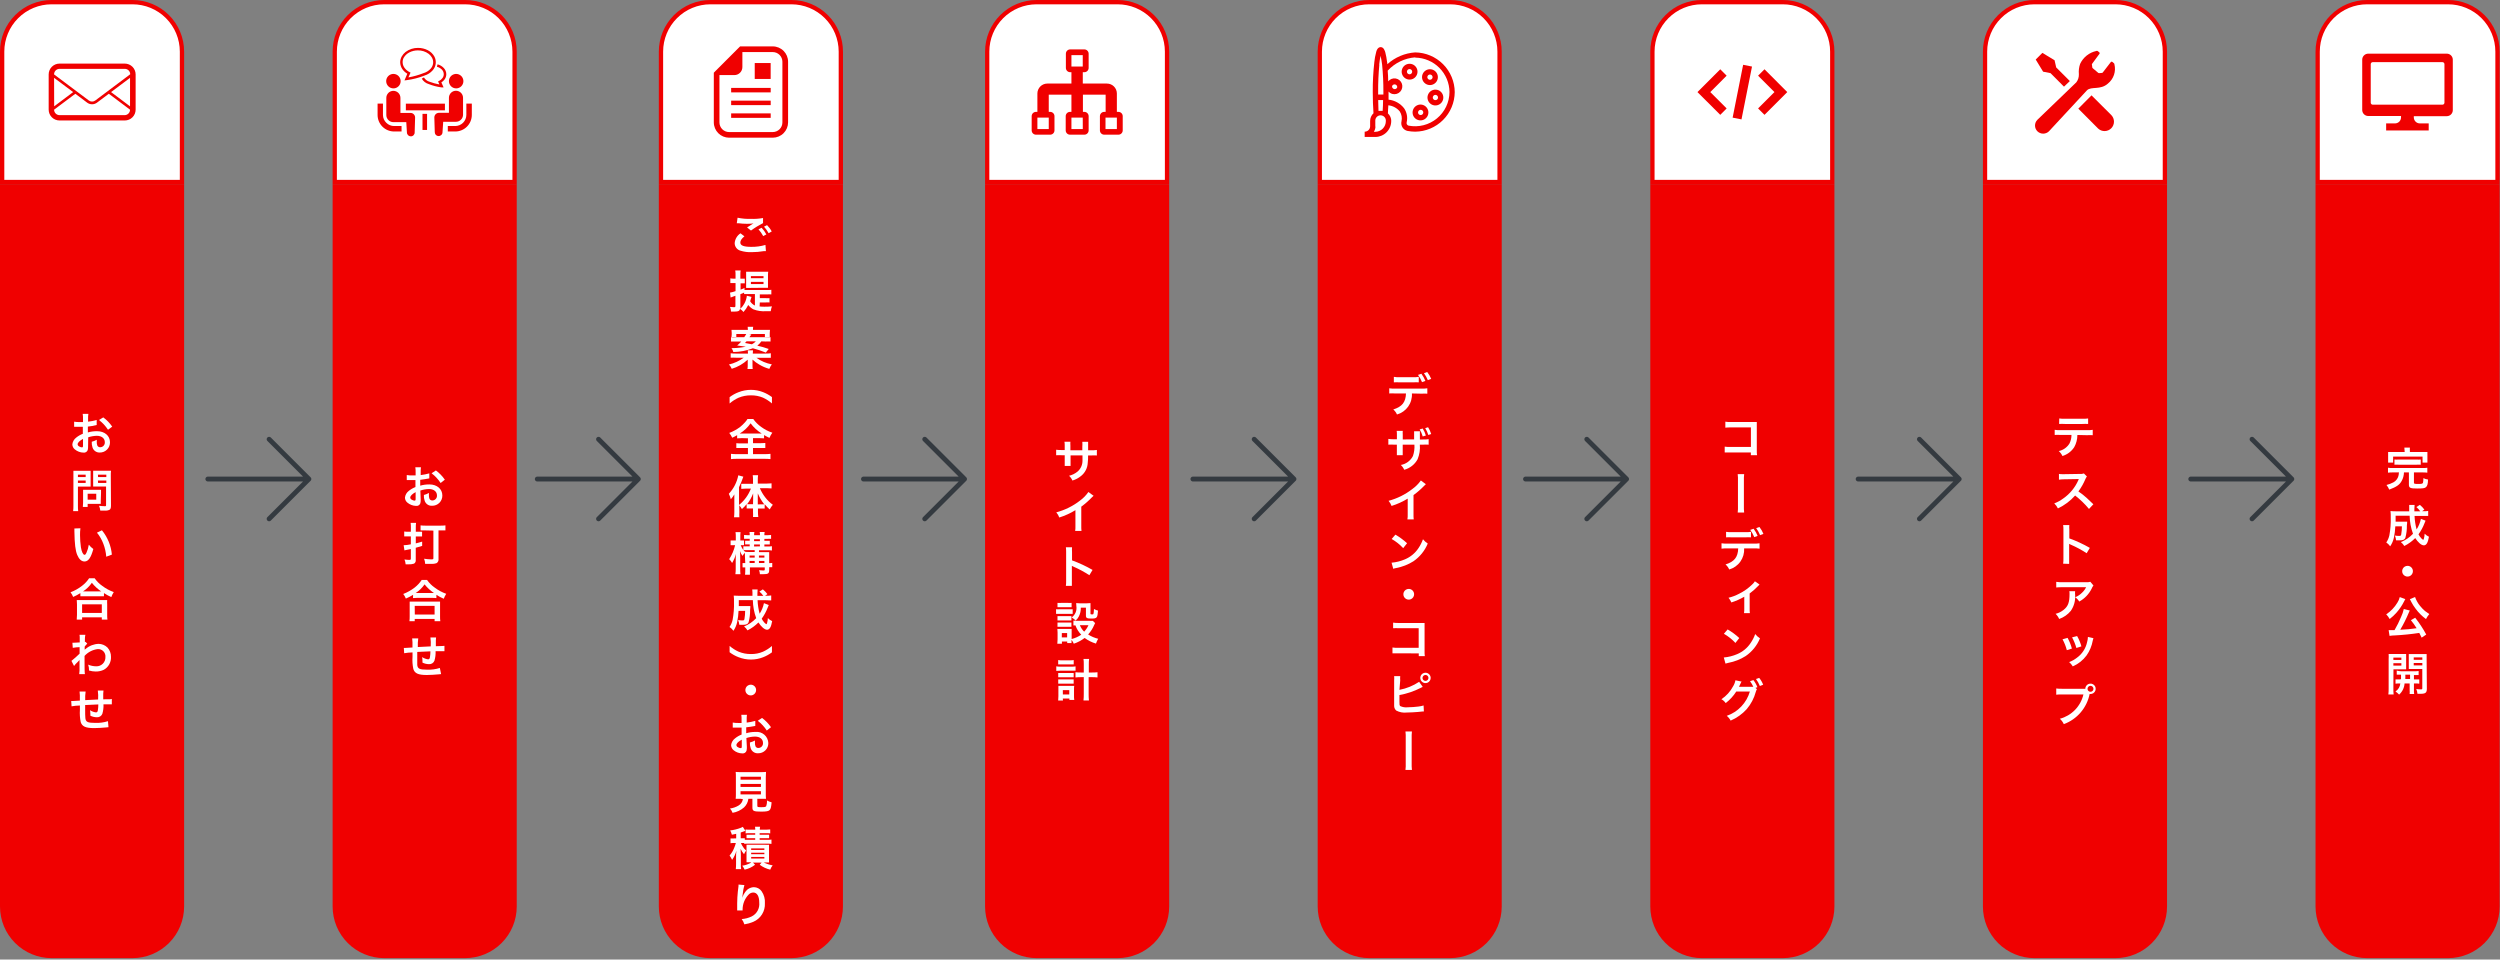 <svg width="581" height="223" viewBox="0 0 581 223" fill="none" xmlns="http://www.w3.org/2000/svg">
<rect x="0" y="0" width="581" height="223" fill="#808080" stroke="none"/>
<g clip-path="url(#clip0)">
<path d="M0 42.79H42.79V210.67C42.79 213.853 41.526 216.905 39.275 219.155C37.025 221.406 33.973 222.67 30.79 222.67H12C8.817 222.67 5.765 221.406 3.515 219.155C1.264 216.905 0 213.853 0 210.67L0 42.79Z" fill="#F00000"/>
<path d="M20.47 103.69C20.484 103.989 20.457 104.288 20.39 104.58C20.32 104.782 20.182 104.953 20 105.065C19.817 105.176 19.602 105.22 19.39 105.19C18.658 105.172 17.954 104.907 17.39 104.44C17.211 104.299 17.066 104.12 16.966 103.916C16.866 103.712 16.812 103.488 16.81 103.26C16.846 102.952 16.944 102.655 17.099 102.387C17.253 102.119 17.462 101.885 17.71 101.7C18.173 101.324 18.693 101.023 19.25 100.81V99.19H18.82H17.23V98C17.65 98.07 18.075 98.1 18.5 98.09H19.29V97.4C19.305 96.995 19.282 96.59 19.22 96.19H20.54C20.478 96.57 20.455 96.955 20.47 97.34V98C21.147 97.923 21.816 97.789 22.47 97.6V98.77L21.42 99C21.09 99.066 20.756 99.113 20.42 99.14V100.5C21.115 100.298 21.836 100.2 22.56 100.21C24.32 100.21 25.56 101.28 25.56 102.77C25.568 103.086 25.512 103.401 25.395 103.696C25.278 103.99 25.102 104.257 24.879 104.482C24.655 104.706 24.389 104.883 24.095 105.001C23.801 105.119 23.487 105.177 23.17 105.17C22.802 105.183 22.44 105.076 22.139 104.865C21.837 104.654 21.613 104.35 21.5 104C21.356 103.569 21.295 103.114 21.32 102.66C21.73 102.562 22.123 102.407 22.49 102.2C22.48 102.353 22.48 102.507 22.49 102.66C22.467 102.973 22.515 103.288 22.63 103.58C22.699 103.695 22.797 103.789 22.915 103.853C23.033 103.916 23.166 103.946 23.3 103.94C23.448 103.936 23.593 103.903 23.727 103.841C23.861 103.78 23.982 103.692 24.081 103.582C24.18 103.473 24.256 103.344 24.304 103.205C24.352 103.065 24.371 102.917 24.36 102.77C24.36 101.87 23.62 101.28 22.5 101.28C21.82 101.296 21.145 101.414 20.5 101.63L20.47 103.69ZM19.29 102C18.5 102.42 18.04 102.88 18.04 103.26C18.049 103.363 18.085 103.462 18.145 103.546C18.204 103.631 18.286 103.698 18.38 103.74C18.576 103.88 18.809 103.959 19.05 103.97C19.23 103.97 19.29 103.88 19.29 103.53V102ZM25.1 99.88C24.538 99.006 23.828 98.238 23 97.61L24 97C24.808 97.596 25.512 98.322 26.08 99.15L25.1 99.88Z" fill="white"/>
<path d="M18.11 117.49C18.1 117.921 18.12 118.352 18.17 118.78H17C17.049 118.348 17.069 117.914 17.06 117.48V110.61C17.06 110.05 17.06 109.76 17.06 109.42C17.416 109.439 17.774 109.439 18.13 109.42H19.98C20.34 109.44 20.7 109.44 21.06 109.42C21.06 109.76 21.06 110 21.06 110.42V112.15C21.06 112.62 21.06 112.86 21.06 113.09C20.8 113.09 20.44 113.09 20.06 113.09H18.11V117.49ZM18.11 110.87H19.91V110.32H18.11V110.87ZM18.11 112.23H19.91V111.68H18.11V112.23ZM23.42 116.39C23.408 116.626 23.408 116.863 23.42 117.1C23.2 117.1 22.98 117.1 22.68 117.1H20.37V117.81H19.25C19.292 117.478 19.312 117.144 19.31 116.81V114.56C19.31 114.28 19.31 114.05 19.31 113.83C19.54 113.83 19.78 113.83 20.08 113.83H22.68C23 113.83 23.26 113.83 23.48 113.83C23.48 114.04 23.48 114.25 23.48 114.55L23.42 116.39ZM20.37 116.12H22.37V114.74H20.37V116.12ZM25.79 117.49C25.79 118.07 25.69 118.34 25.42 118.49C25.072 118.645 24.689 118.704 24.31 118.66C24.15 118.66 24.03 118.66 23.31 118.66C23.273 118.273 23.171 117.894 23.01 117.54C23.441 117.599 23.875 117.633 24.31 117.64C24.6 117.64 24.65 117.64 24.65 117.37V113.07H22.65C22.3 113.07 21.92 113.07 21.65 113.07C21.65 112.79 21.65 112.58 21.65 112.13V110.4C21.65 110 21.65 109.71 21.65 109.4C22.006 109.419 22.364 109.419 22.72 109.4H24.72C25.08 109.418 25.44 109.418 25.8 109.4C25.755 109.791 25.738 110.186 25.75 110.58L25.79 117.49ZM22.79 110.87H24.71V110.32H22.76L22.79 110.87ZM22.79 112.23H24.71V111.68H22.76L22.79 112.23Z" fill="white"/>
<path d="M18.69 122.77C18.621 123.297 18.59 123.829 18.6 124.36C18.602 125.3 18.669 126.239 18.8 127.17C18.98 128.27 19.32 128.94 19.65 128.94C19.81 128.94 19.96 128.78 20.08 128.49C20.352 127.885 20.541 127.246 20.64 126.59C20.944 126.969 21.297 127.305 21.69 127.59C21.14 129.59 20.54 130.49 19.64 130.49C18.94 130.49 18.37 129.97 17.95 128.97C17.53 127.97 17.33 126.4 17.29 123.49C17.305 123.267 17.305 123.043 17.29 122.82L18.69 122.77ZM23.69 123.24C25.005 124.851 25.809 126.819 26 128.89L24.69 129.38C24.617 128.352 24.391 127.341 24.02 126.38C23.671 125.44 23.168 124.564 22.53 123.79L23.69 123.24Z" fill="white"/>
<path d="M18.68 137.84C18.145 138.181 17.583 138.479 17 138.73C16.852 138.341 16.646 137.977 16.39 137.65C17.354 137.285 18.258 136.775 19.07 136.14C19.71 135.652 20.264 135.06 20.71 134.39H22C22.477 135.083 23.077 135.683 23.77 136.16C24.58 136.775 25.481 137.26 26.44 137.6C26.206 137.964 26.015 138.353 25.87 138.76C25.272 138.505 24.699 138.193 24.16 137.83V138.57C23.843 138.552 23.526 138.552 23.21 138.57H19.58C19.28 138.553 18.98 138.553 18.68 138.57V137.84ZM17.83 144C17.873 143.632 17.893 143.261 17.89 142.89V140.45C17.89 140.116 17.873 139.782 17.84 139.45C18.14 139.47 18.44 139.47 18.74 139.45H24C24.303 139.469 24.607 139.469 24.91 139.45C24.887 139.783 24.887 140.117 24.91 140.45V142.9C24.9 143.268 24.92 143.635 24.97 144H23.66V143.47H19.08V144H17.83ZM19.08 142.44H23.66V140.44H19.08V142.44ZM23.16 137.44H23.52C22.698 136.889 21.966 136.214 21.35 135.44C20.804 136.234 20.107 136.914 19.3 137.44H23.16V137.44Z" fill="white"/>
<path d="M16.6 153.59C17.262 153.063 17.896 152.503 18.5 151.91C18.5 151.27 18.5 151.26 18.5 150.4C17.966 150.407 17.434 150.46 16.91 150.56L16.83 149.37H17.18L18.53 149.3C18.53 149.03 18.53 148.89 18.53 148.51C18.53 148.31 18.53 148.17 18.53 148.07V148C18.526 147.842 18.509 147.685 18.48 147.53H19.84C19.762 147.857 19.724 148.193 19.73 148.53C19.73 148.73 19.73 148.73 19.73 149.03V149.21L19.88 149.16L20.28 149.59C20.058 149.797 19.857 150.024 19.68 150.27C19.68 150.73 19.68 150.96 19.68 150.99C19.755 150.914 19.839 150.847 19.93 150.79C20.769 150.073 21.827 149.663 22.93 149.63C23.698 149.644 24.432 149.951 24.98 150.49C25.518 151.083 25.808 151.86 25.79 152.66C25.821 153.266 25.68 153.869 25.385 154.399C25.09 154.93 24.652 155.367 24.12 155.66C23.535 155.934 22.896 156.07 22.25 156.06C21.722 156.058 21.197 155.98 20.69 155.83C20.701 155.365 20.633 154.902 20.49 154.46C21.078 154.712 21.71 154.845 22.35 154.85C22.637 154.861 22.924 154.813 23.191 154.708C23.458 154.602 23.701 154.443 23.903 154.239C24.105 154.034 24.263 153.79 24.366 153.522C24.468 153.254 24.514 152.967 24.5 152.68C24.521 152.437 24.489 152.192 24.406 151.963C24.323 151.734 24.192 151.525 24.021 151.351C23.85 151.177 23.643 151.042 23.415 150.956C23.187 150.869 22.943 150.833 22.7 150.85C21.525 150.994 20.441 151.559 19.65 152.44V153.53C19.65 155.03 19.65 156.2 19.73 156.67H18.41C18.484 156.113 18.508 155.551 18.48 154.99V154C18.469 153.794 18.469 153.587 18.48 153.38V153.38C18.341 153.559 18.187 153.727 18.02 153.88C17.718 154.15 17.447 154.451 17.21 154.78L16.6 153.59Z" fill="white"/>
<path d="M25.21 169L24.73 169.05C23.97 169.13 22.58 169.21 21.89 169.21C19.89 169.21 19.08 168.83 18.76 167.82C18.568 166.88 18.504 165.918 18.57 164.96C18.57 164.8 18.57 164.76 18.57 163.96C17.919 163.972 17.271 164.036 16.63 164.15L16.55 162.92H16.85L18.56 162.82C18.56 162.66 18.56 162.56 18.56 162.5C18.585 161.902 18.562 161.304 18.49 160.71H19.9C19.805 161.372 19.772 162.042 19.8 162.71L22.8 162.56C22.847 161.866 22.824 161.169 22.73 160.48H24.05C24.008 160.721 23.988 160.965 23.99 161.21V162.52C25.68 162.52 25.68 162.52 25.99 162.43V163.68C25.79 163.665 25.59 163.665 25.39 163.68H24.05C24.086 164.43 23.995 165.181 23.78 165.9C23.679 166.151 23.5 166.363 23.27 166.505C23.039 166.647 22.77 166.712 22.5 166.69C21.979 166.684 21.467 166.561 21 166.33C21 166.12 21 166.06 21 165.91C20.999 165.622 20.972 165.334 20.92 165.05C21.334 165.326 21.806 165.5 22.3 165.56C22.57 165.56 22.69 165.43 22.75 165.02C22.814 164.586 22.848 164.148 22.85 163.71C21.25 163.77 21.25 163.77 19.79 163.85V164.14C19.79 164.19 19.79 164.19 19.79 164.75V165C19.79 165.54 19.79 166.69 19.84 166.9C19.93 167.78 20.38 168 22.09 168C23.106 168.045 24.122 167.91 25.09 167.6L25.21 169Z" fill="white"/>
<path d="M0.5 42.3V12C0.503 8.951 1.715 6.027 3.871 3.871C6.027 1.715 8.951 0.503 12 0.5H30.79C33.84 0.503 36.765 1.715 38.922 3.871C41.08 6.026 42.295 8.95 42.3 12V42.3H0.5Z" fill="white"/>
<path d="M30.79 1C33.707 1 36.505 2.159 38.568 4.222C40.631 6.285 41.79 9.083 41.79 12V41.8H1V12C1 9.083 2.159 6.285 4.222 4.222C6.285 2.159 9.083 1 12 1H30.79ZM30.79 0H12C8.817 0 5.765 1.264 3.515 3.515C1.264 5.765 0 8.817 0 12L0 42.79H42.79V12C42.79 8.817 41.526 5.765 39.275 3.515C37.025 1.264 33.973 0 30.79 0V0Z" fill="#F00000"/>
<path d="M29 14.78H13.83C13.162 14.78 12.521 15.046 12.048 15.518C11.576 15.991 11.31 16.632 11.31 17.3V25.49C11.313 26.157 11.579 26.795 12.052 27.265C12.524 27.736 13.163 28 13.83 28H29C29.332 28 29.66 27.934 29.967 27.807C30.273 27.68 30.551 27.494 30.785 27.258C31.02 27.023 31.205 26.744 31.331 26.438C31.457 26.131 31.521 25.802 31.52 25.47V17.3C31.52 16.632 31.255 15.991 30.782 15.518C30.309 15.046 29.668 14.78 29 14.78V14.78ZM12.57 18.09L17 21.4L12.59 24.71L12.57 18.09ZM30.22 25.49C30.223 25.819 30.097 26.136 29.869 26.374C29.641 26.611 29.329 26.75 29 26.76H13.83C13.495 26.757 13.175 26.622 12.938 26.384C12.703 26.147 12.57 25.825 12.57 25.49L17.51 21.79L20.26 23.86C20.589 24.103 20.986 24.234 21.395 24.234C21.804 24.234 22.201 24.103 22.53 23.86L25.29 21.79L30.22 25.49ZM30.22 24.71L25.81 21.4L30.22 18.09V24.71ZM22.15 23.35C21.933 23.515 21.668 23.604 21.395 23.604C21.122 23.604 20.857 23.515 20.64 23.35L12.57 17.3C12.565 17.131 12.593 16.963 12.654 16.806C12.715 16.648 12.807 16.504 12.925 16.383C13.042 16.262 13.183 16.165 13.338 16.1C13.494 16.034 13.661 16 13.83 16H29C29.166 15.999 29.33 16.03 29.484 16.093C29.637 16.156 29.777 16.249 29.894 16.366C30.011 16.483 30.104 16.623 30.167 16.776C30.23 16.93 30.261 17.094 30.26 17.26L22.15 23.35Z" fill="#F00000"/>
<path d="M71.79 111.33L62.54 120.58L71.79 111.33ZM71.79 111.33H48.3H71.79ZM71.79 111.33L62.54 102.08L71.79 111.33Z" stroke="#343A40" stroke-width="1.13" stroke-linejoin="round"/>
<path d="M148.35 111.33L139.1 120.58L148.35 111.33ZM148.35 111.33H124.86H148.35ZM148.35 111.33L139.1 102.08L148.35 111.33Z" stroke="#343A40" stroke-width="1.13" stroke-linejoin="round"/>
<path d="M300.72 111.33L291.47 120.58L300.72 111.33ZM300.72 111.33H277.23H300.72ZM300.72 111.33L291.47 102.08L300.72 111.33Z" stroke="#343A40" stroke-width="1.13" stroke-linejoin="round"/>
<path d="M228.93 42.79H271.72V210.67C271.72 213.853 270.456 216.905 268.205 219.155C265.955 221.406 262.903 222.67 259.72 222.67H240.93C237.747 222.67 234.695 221.406 232.445 219.155C230.194 216.905 228.93 213.853 228.93 210.67V42.79Z" fill="#F00000"/>
<path d="M229.43 42.3V12C229.433 8.951 230.645 6.027 232.801 3.871C234.957 1.715 237.881 0.503 240.93 0.5H259.72C262.77 0.503 265.695 1.715 267.852 3.871C270.01 6.026 271.225 8.95 271.23 12V42.3H229.43Z" fill="white"/>
<path d="M259.72 1C262.637 1 265.435 2.159 267.498 4.222C269.561 6.285 270.72 9.083 270.72 12V41.8H229.92V12C229.92 9.083 231.079 6.285 233.142 4.222C235.205 2.159 238.003 1 240.92 1H259.71H259.72ZM259.71 0H240.93C237.747 0 234.695 1.264 232.445 3.515C230.194 5.765 228.93 8.817 228.93 12V42.79H271.72V12C271.72 8.817 270.456 5.765 268.205 3.515C265.955 1.264 262.903 0 259.72 0L259.71 0Z" fill="#F00000"/>
<path d="M251.53 104.64V103.83C251.562 103.444 251.562 103.056 251.53 102.67H252.88C252.86 102.903 252.86 103.137 252.88 103.37C252.88 104.01 252.88 104.01 252.88 104.64H253.55C254.004 104.656 254.46 104.633 254.91 104.57V105.85C254.464 105.823 254.016 105.823 253.57 105.85H252.87C252.889 106.428 252.863 107.006 252.79 107.58C252.762 108.158 252.613 108.723 252.353 109.24C252.093 109.757 251.727 110.213 251.28 110.58C250.681 111.085 249.982 111.46 249.23 111.68C249.055 111.257 248.789 110.878 248.45 110.57C249.186 110.398 249.871 110.055 250.45 109.57C250.807 109.255 251.092 108.867 251.285 108.432C251.478 107.997 251.575 107.526 251.57 107.05C251.57 106.8 251.57 106.55 251.57 105.83H248.8V107.4C248.781 107.693 248.781 107.987 248.8 108.28H247.44C247.459 107.98 247.459 107.68 247.44 107.38V105.8H246.8C246.35 105.773 245.9 105.773 245.45 105.8V104.52C245.904 104.583 246.362 104.607 246.82 104.59H247.44V103.59C247.451 103.279 247.431 102.967 247.38 102.66H248.76C248.735 102.959 248.735 103.26 248.76 103.56V104.64H251.53Z" fill="white"/>
<path d="M254.15 115.22C254.011 115.33 253.88 115.45 253.76 115.58C253.002 116.374 252.175 117.1 251.29 117.75V122.23C251.279 122.617 251.296 123.005 251.34 123.39H249.87C249.925 123.016 249.945 122.638 249.93 122.26V118.56C248.754 119.28 247.495 119.854 246.18 120.27C246.022 119.831 245.785 119.424 245.48 119.07C247.482 118.54 249.356 117.611 250.99 116.34C251.75 115.79 252.409 115.114 252.94 114.34L254.15 115.22Z" fill="white"/>
<path d="M247.71 136.15C247.761 135.762 247.781 135.371 247.77 134.98V128.25C247.777 127.892 247.757 127.535 247.71 127.18H249.14C249.112 127.546 249.112 127.914 249.14 128.28V130.23C250.792 130.829 252.388 131.572 253.91 132.45L253.17 133.68C251.99 132.913 250.749 132.244 249.46 131.68C249.22 131.56 249.18 131.55 249.1 131.5C249.115 131.736 249.115 131.974 249.1 132.21V135C249.1 135.54 249.1 135.81 249.1 136.16L247.71 136.15Z" fill="white"/>
<path d="M245.43 141.59C245.713 141.615 245.997 141.615 246.28 141.59H248.44C248.723 141.611 249.007 141.611 249.29 141.59V142.67C249.024 142.649 248.756 142.649 248.49 142.67H246.28C245.997 142.652 245.713 142.652 245.43 142.67V141.59ZM254.51 144.8C254.45 144.91 254.45 144.91 254.3 145.23C253.959 146.047 253.478 146.798 252.88 147.45C253.598 147.913 254.389 148.251 255.22 148.45C255.008 148.804 254.834 149.18 254.7 149.57C253.753 149.292 252.862 148.849 252.07 148.26C251.31 148.843 250.458 149.296 249.55 149.6C249.421 149.278 249.242 148.977 249.02 148.71C249.002 148.956 249.002 149.204 249.02 149.45H248.02V149.1H246.79V149.6H245.72C245.76 149.268 245.78 148.934 245.78 148.6V147C245.786 146.723 245.769 146.445 245.73 146.17C245.99 146.17 246.22 146.17 246.54 146.17H248.35C248.583 146.191 248.817 146.191 249.05 146.17C249.031 146.423 249.031 146.677 249.05 146.93V148.51C249.845 148.306 250.599 147.968 251.28 147.51C250.679 146.892 250.219 146.152 249.93 145.34C249.773 145.328 249.616 145.328 249.46 145.34V144.23C249.681 144.269 249.906 144.286 250.13 144.28H253.23C253.473 144.303 253.717 144.303 253.96 144.28L254.51 144.8ZM245.76 140.11C246.056 140.134 246.354 140.134 246.65 140.11H248.16C248.453 140.135 248.747 140.135 249.04 140.11V141.11C248.747 141.093 248.453 141.093 248.16 141.11H246.65C246.354 141.093 246.056 141.093 245.76 141.11V140.11ZM245.76 143.19C245.993 143.203 246.227 143.203 246.46 143.19H248.33C248.553 143.204 248.777 143.204 249 143.19V144.19C248.777 144.178 248.553 144.178 248.33 144.19H246.46C246.227 144.177 245.993 144.177 245.76 144.19V143.19ZM245.76 144.67C245.993 144.683 246.227 144.683 246.46 144.67H248.33C248.553 144.684 248.777 144.684 249 144.67V145.67C248.77 145.653 248.54 145.653 248.31 145.67H246.45C246.22 145.658 245.99 145.658 245.76 145.67V144.67ZM246.76 148.13H248V147.13H246.77L246.76 148.13ZM251.18 141.22C251.203 141.912 251.056 142.599 250.75 143.22C250.562 143.601 250.3 143.941 249.98 144.22C249.701 143.944 249.393 143.699 249.06 143.49C249.466 143.197 249.783 142.797 249.975 142.334C250.168 141.872 250.228 141.365 250.15 140.87C250.155 140.632 250.138 140.395 250.1 140.16C250.375 140.198 250.652 140.215 250.93 140.21H252.54C252.837 140.216 253.135 140.199 253.43 140.16C253.411 140.46 253.411 140.76 253.43 141.06V142.61C253.43 142.75 253.5 142.79 253.75 142.79C254.17 142.79 254.17 142.79 254.24 141.53C254.536 141.695 254.852 141.823 255.18 141.91C255.05 143.63 254.94 143.75 253.61 143.75C252.61 143.75 252.37 143.63 252.37 143.07V141.22H251.18ZM250.96 145.29C251.183 145.858 251.524 146.373 251.96 146.8C252.376 146.357 252.714 145.846 252.96 145.29H250.96Z" fill="white"/>
<path d="M245.48 154.86C245.773 154.913 246.072 154.937 246.37 154.93H249.07C249.368 154.941 249.666 154.921 249.96 154.87V155.87C249.664 155.85 249.366 155.85 249.07 155.87H246.36C246.066 155.865 245.772 155.882 245.48 155.92V154.86ZM245.92 153.4C246.217 153.451 246.519 153.471 246.82 153.46H248.64C248.938 153.47 249.236 153.45 249.53 153.4V154.4C249.234 154.382 248.936 154.382 248.64 154.4H246.82C246.52 154.382 246.22 154.382 245.92 154.4V153.4ZM247.03 162.8H245.92C245.959 162.468 245.976 162.134 245.97 161.8V160.22C245.986 159.947 245.986 159.673 245.97 159.4C246.216 159.414 246.464 159.414 246.71 159.4H248.96C249.19 159.413 249.42 159.413 249.65 159.4C249.609 159.668 249.592 159.939 249.6 160.21V161.75C249.59 162.054 249.61 162.359 249.66 162.66H248.53V162.34H247L247.03 162.8ZM245.93 156.4C246.16 156.413 246.39 156.413 246.62 156.4H248.85C249.073 156.419 249.297 156.419 249.52 156.4V157.4C249.297 157.382 249.073 157.382 248.85 157.4H246.62C246.39 157.383 246.16 157.383 245.93 157.4V156.4ZM245.93 157.89C246.16 157.904 246.39 157.904 246.62 157.89H248.85C249.073 157.909 249.297 157.909 249.52 157.89V158.89C249.29 158.877 249.06 158.877 248.83 158.89H246.61C246.383 158.877 246.156 158.877 245.93 158.89V157.89ZM247.01 161.39H248.5V160.39H247L247.01 161.39ZM251.87 154.39C251.882 153.969 251.859 153.547 251.8 153.13H253.11C253.055 153.548 253.032 153.969 253.04 154.39V156.29H253.78C254.207 156.295 254.635 156.275 255.06 156.23V157.44C254.632 157.389 254.201 157.365 253.77 157.37H253V161.2C252.991 161.731 253.015 162.262 253.07 162.79H251.8C251.857 162.262 251.88 161.731 251.87 161.2V157.37H251.22C250.792 157.366 250.365 157.389 249.94 157.44V156.23C250.362 156.275 250.786 156.295 251.21 156.29H251.87V154.39Z" fill="white"/>
<path d="M259.89 26H259.56V21.73C259.56 21.117 259.317 20.53 258.883 20.097C258.45 19.663 257.863 19.42 257.25 19.42H251.64V16.78H252C252.265 16.78 252.52 16.675 252.707 16.487C252.895 16.3 253 16.045 253 15.78V12.48C253 12.215 252.895 11.96 252.707 11.773C252.52 11.585 252.265 11.48 252 11.48H248.71C248.445 11.48 248.19 11.585 248.003 11.773C247.815 11.96 247.71 12.215 247.71 12.48V15.78C247.71 16.045 247.815 16.3 248.003 16.487C248.19 16.675 248.445 16.78 248.71 16.78H249V19.42H243.4C242.787 19.42 242.2 19.663 241.767 20.097C241.333 20.53 241.09 21.117 241.09 21.73V26H240.76C240.495 26 240.24 26.105 240.053 26.293C239.865 26.48 239.76 26.735 239.76 27V30.3C239.76 30.565 239.865 30.82 240.053 31.007C240.24 31.195 240.495 31.3 240.76 31.3H244.06C244.325 31.3 244.58 31.195 244.767 31.007C244.955 30.82 245.06 30.565 245.06 30.3V27C245.06 26.735 244.955 26.48 244.767 26.293C244.58 26.105 244.325 26 244.06 26H243.73V22H249V26H248.67C248.405 26 248.15 26.105 247.963 26.293C247.775 26.48 247.67 26.735 247.67 27V30.3C247.67 30.565 247.775 30.82 247.963 31.007C248.15 31.195 248.405 31.3 248.67 31.3H252C252.265 31.3 252.52 31.195 252.707 31.007C252.895 30.82 253 30.565 253 30.3V27C253 26.735 252.895 26.48 252.707 26.293C252.52 26.105 252.265 26 252 26H251.67V22H256.95V26H256.62C256.355 26 256.1 26.105 255.913 26.293C255.725 26.48 255.62 26.735 255.62 27V30.3C255.62 30.565 255.725 30.82 255.913 31.007C256.1 31.195 256.355 31.3 256.62 31.3H259.92C260.185 31.3 260.44 31.195 260.627 31.007C260.815 30.82 260.92 30.565 260.92 30.3V27C260.92 26.866 260.893 26.734 260.841 26.61C260.789 26.487 260.713 26.375 260.617 26.282C260.521 26.189 260.407 26.116 260.282 26.067C260.157 26.019 260.024 25.996 259.89 26V26ZM243.73 30H241.09V27.33H243.73V30ZM251.64 30H249V27.33H251.63L251.64 30ZM249 15.46V12.82H251.63V15.46H249ZM259.56 30H256.92V27.33H259.56V30Z" fill="#F00000"/>
<path d="M306.23 42.79H349V210.67C349 213.853 347.736 216.905 345.485 219.155C343.235 221.406 340.183 222.67 337 222.67H318.23C315.047 222.67 311.995 221.406 309.745 219.155C307.494 216.905 306.23 213.853 306.23 210.67V42.79Z" fill="#F00000"/>
<path d="M306.72 42.3V12C306.725 8.95 307.94 6.026 310.098 3.871C312.255 1.715 315.18 0.503 318.23 0.5H337C340.054 0.497 342.983 1.707 345.145 3.864C347.307 6.02 348.525 8.946 348.53 12V42.3H306.72Z" fill="white"/>
<path d="M337 1C339.917 1 342.715 2.159 344.778 4.222C346.841 6.285 348 9.083 348 12V41.8H307.22V12C307.22 9.083 308.379 6.285 310.442 4.222C312.505 2.159 315.303 1 318.22 1H337ZM337 0H318.23C315.047 0 311.995 1.264 309.745 3.515C307.494 5.765 306.23 8.817 306.23 12V42.79H349V12C349 8.817 347.736 5.765 345.485 3.515C343.235 1.264 340.183 0 337 0V0Z" fill="#F00000"/>
<path d="M328.13 91.44C328.196 92.529 327.888 93.607 327.257 94.497C326.626 95.386 325.709 96.033 324.66 96.33C324.464 95.881 324.17 95.481 323.8 95.16C325.86 94.51 326.68 93.47 326.75 91.44H324.2C323.754 91.409 323.306 91.409 322.86 91.44V90.24C323.31 90.306 323.765 90.329 324.22 90.31H330.36C330.811 90.33 331.263 90.306 331.71 90.24V91.49C331.267 91.459 330.823 91.459 330.38 91.49L328.13 91.44ZM329.72 88.86C329.277 88.827 328.833 88.827 328.39 88.86H325.26C324.817 88.827 324.373 88.827 323.93 88.86V87.58C324.376 87.657 324.828 87.684 325.28 87.66H328.37C328.822 87.684 329.274 87.657 329.72 87.58V88.86ZM330.33 86.86C330.71 87.371 331.023 87.929 331.26 88.52L330.48 88.81C330.237 88.215 329.925 87.651 329.55 87.13L330.33 86.86ZM331.83 88.35C331.596 87.776 331.294 87.232 330.93 86.73L331.68 86.45C332.065 86.936 332.378 87.475 332.61 88.05L331.83 88.35Z" fill="white"/>
<path d="M328.64 102.11V101.23C328.661 100.897 328.661 100.563 328.64 100.23H329.98C329.962 100.46 329.962 100.69 329.98 100.92C329.98 101.31 329.98 101.72 329.98 102.14H330.64C331.102 102.163 331.564 102.136 332.02 102.06V103.34C331.567 103.309 331.113 103.309 330.66 103.34H329.97C330.072 104.495 329.894 105.658 329.45 106.73C329.126 107.329 328.683 107.855 328.148 108.276C327.613 108.697 326.998 109.005 326.34 109.18C326.156 108.756 325.888 108.375 325.55 108.06C326.15 107.954 326.717 107.71 327.206 107.347C327.696 106.985 328.094 106.513 328.37 105.97C328.659 105.125 328.774 104.231 328.71 103.34H325.99V104.9C325.969 105.196 325.969 105.494 325.99 105.79H324.63C324.649 105.487 324.649 105.183 324.63 104.88V103.34H324C323.551 103.309 323.099 103.309 322.65 103.34V102C323.102 102.076 323.562 102.103 324.02 102.08H324.64V101.08C324.652 100.766 324.635 100.451 324.59 100.14H326C325.976 100.436 325.976 100.734 326 101.03V102.13L328.64 102.11ZM330.64 99.59C330.961 100.095 331.207 100.644 331.37 101.22L330.64 101.43C330.481 100.853 330.242 100.301 329.93 99.79L330.64 99.59ZM331.94 101.09C331.771 100.531 331.529 99.996 331.22 99.5L331.89 99.29C332.2 99.782 332.442 100.313 332.61 100.87L331.94 101.09Z" fill="white"/>
<path d="M331.37 112.53C331.233 112.646 331.103 112.769 330.98 112.9C330.218 113.691 329.388 114.414 328.5 115.06V119.55C328.489 119.937 328.506 120.325 328.55 120.71H327.08C327.145 120.337 327.168 119.958 327.15 119.58V115.88C325.975 116.599 324.715 117.17 323.4 117.58C323.236 117.147 322.999 116.744 322.7 116.39C324.702 115.86 326.576 114.931 328.21 113.66C328.985 113.111 329.661 112.435 330.21 111.66L331.37 112.53Z" fill="white"/>
<path d="M323.4 130.77C324.472 130.679 325.522 130.416 326.51 129.99C327.78 129.459 328.865 128.565 329.63 127.42C330.077 126.77 330.437 126.064 330.7 125.32C331.012 125.712 331.387 126.05 331.81 126.32C331.126 127.989 329.968 129.421 328.48 130.44C327.258 131.211 325.901 131.744 324.48 132.01C324.245 132.047 324.014 132.107 323.79 132.19L323.4 130.77ZM324.29 124.25C325.266 124.812 326.175 125.483 327 126.25L326.1 127.39C325.322 126.546 324.418 125.827 323.42 125.26L324.29 124.25Z" fill="white"/>
<path d="M328.64 138.11C328.64 138.357 328.567 138.599 328.429 138.805C328.292 139.01 328.097 139.17 327.868 139.265C327.64 139.36 327.389 139.384 327.146 139.336C326.904 139.288 326.681 139.169 326.506 138.994C326.331 138.819 326.212 138.596 326.164 138.354C326.116 138.111 326.141 137.86 326.235 137.632C326.33 137.403 326.49 137.208 326.696 137.071C326.901 136.933 327.143 136.86 327.39 136.86C327.722 136.86 328.039 136.992 328.274 137.226C328.508 137.461 328.64 137.779 328.64 138.11Z" fill="white"/>
<path d="M324.9 151.83C324.47 151.808 324.04 151.808 323.61 151.83V150.48C324.044 150.544 324.482 150.567 324.92 150.55H329.7V146H325.1C324.654 145.972 324.206 145.972 323.76 146V144.7C324.206 144.774 324.658 144.801 325.11 144.78H330.16C330.71 144.78 330.71 144.78 331.07 144.78C331.051 145.07 331.051 145.36 331.07 145.65V151.41C331.056 151.771 331.077 152.133 331.13 152.49H329.72V151.85L324.9 151.83Z" fill="white"/>
<path d="M325.23 160.32C326.867 160.01 328.424 159.374 329.81 158.45L330.65 159.64L330.43 159.73L330.16 159.87C328.607 160.662 326.946 161.221 325.23 161.53V162.92C325.226 162.977 325.226 163.034 325.23 163.09C325.23 163.68 325.23 163.91 325.41 164.09C325.972 164.352 326.596 164.449 327.21 164.37C328.026 164.361 328.841 164.304 329.65 164.2C330.054 164.154 330.452 164.071 330.84 163.95L330.91 165.34C330.69 165.34 330.63 165.34 329.52 165.46C328.9 165.52 327.58 165.59 326.94 165.59C326.092 165.693 325.233 165.532 324.48 165.13C324.322 164.989 324.197 164.814 324.114 164.619C324.031 164.423 323.992 164.212 324 164C323.98 163.667 323.98 163.333 324 163V158.13C324.029 157.797 324.029 157.463 324 157.13H325.41C325.38 157.463 325.38 157.797 325.41 158.13L325.23 160.32ZM332.49 157.55C332.49 157.789 332.419 158.023 332.287 158.221C332.154 158.42 331.966 158.575 331.745 158.667C331.525 158.759 331.282 158.783 331.048 158.738C330.813 158.692 330.598 158.577 330.428 158.409C330.258 158.241 330.142 158.026 330.095 157.792C330.047 157.558 330.069 157.315 330.159 157.094C330.249 156.873 330.403 156.683 330.601 156.549C330.798 156.415 331.031 156.342 331.27 156.34C331.592 156.34 331.901 156.467 332.129 156.694C332.358 156.921 332.487 157.228 332.49 157.55V157.55ZM330.59 157.55C330.59 157.687 330.631 157.821 330.707 157.934C330.783 158.048 330.892 158.137 331.018 158.188C331.145 158.24 331.284 158.253 331.418 158.226C331.552 158.199 331.675 158.132 331.771 158.034C331.868 157.937 331.932 157.813 331.958 157.678C331.983 157.544 331.968 157.405 331.915 157.279C331.861 157.153 331.771 157.046 331.656 156.971C331.541 156.897 331.407 156.858 331.27 156.86C331.09 156.865 330.918 156.94 330.791 157.068C330.665 157.197 330.593 157.37 330.59 157.55Z" fill="white"/>
<path d="M328.13 170C328.073 170.525 328.053 171.053 328.07 171.58V177.34C328.053 177.871 328.073 178.402 328.13 178.93H326.63C326.694 178.399 326.714 177.864 326.69 177.33V171.61C326.714 171.073 326.694 170.534 326.63 170H328.13Z" fill="white"/>
<path d="M323.33 28.14C323.33 27.804 323.261 27.471 323.127 27.163C322.993 26.855 322.796 26.578 322.55 26.35V26.35C322.55 25.75 322.62 25.12 322.65 24.47C323.684 24.581 324.635 25.09 325.3 25.89C325.517 26.225 325.666 26.6 325.736 26.994C325.806 27.387 325.798 27.79 325.71 28.18C325.649 28.42 325.638 28.669 325.676 28.914C325.714 29.158 325.801 29.392 325.932 29.602C326.062 29.813 326.234 29.994 326.437 30.136C326.639 30.278 326.868 30.378 327.11 30.43C327.694 30.541 328.286 30.598 328.88 30.6C331.313 30.582 333.641 29.608 335.362 27.889C337.083 26.169 338.059 23.843 338.08 21.41C338.062 18.973 337.088 16.64 335.367 14.914C333.647 13.188 331.317 12.206 328.88 12.18C326.475 12.342 324.196 13.311 322.41 14.93C322.41 14.74 322.41 14.55 322.35 14.38C322.266 13.631 322.129 12.889 321.94 12.16C321.83 11.8 321.58 10.95 320.87 10.95C320.16 10.95 319.87 11.8 319.81 12.16C319.612 12.887 319.475 13.63 319.4 14.38C319.137 16.704 319.014 19.041 319.03 21.38C319.03 23.11 319.09 24.82 319.2 26.32C318.954 26.549 318.757 26.826 318.623 27.134C318.489 27.442 318.42 27.774 318.42 28.11V29.38C318.41 29.709 318.271 30.021 318.034 30.249C317.796 30.477 317.479 30.603 317.15 30.6V31.83H319.65C320.629 31.819 321.564 31.422 322.251 30.726C322.939 30.029 323.323 29.089 323.32 28.11L323.33 28.14ZM328.93 13.39C331.033 13.429 333.038 14.286 334.519 15.78C336 17.274 336.84 19.287 336.86 21.39C336.853 22.565 336.588 23.723 336.083 24.784C335.578 25.844 334.845 26.781 333.937 27.526C333.03 28.272 331.969 28.808 330.83 29.097C329.692 29.387 328.504 29.422 327.35 29.2C327.27 29.178 327.195 29.14 327.129 29.089C327.063 29.038 327.008 28.974 326.967 28.902C326.926 28.829 326.9 28.749 326.89 28.667C326.881 28.584 326.887 28.5 326.91 28.42C327.041 27.865 327.056 27.288 326.952 26.727C326.849 26.166 326.63 25.632 326.31 25.16C325.873 24.601 325.329 24.136 324.709 23.793C324.088 23.449 323.405 23.234 322.7 23.16C322.7 22.56 322.7 21.29 322.7 21.27C322.94 21.551 323.262 21.75 323.62 21.84C323.941 21.919 324.277 21.911 324.593 21.815C324.91 21.72 325.194 21.541 325.418 21.297C325.641 21.054 325.795 20.755 325.862 20.431C325.93 20.108 325.909 19.772 325.803 19.459C325.696 19.147 325.507 18.869 325.256 18.654C325.004 18.439 324.7 18.297 324.374 18.241C324.049 18.184 323.714 18.217 323.405 18.335C323.097 18.452 322.825 18.651 322.62 18.91C322.62 18.04 322.56 17.2 322.5 16.42C324.161 14.628 326.435 13.525 328.87 13.33L328.93 13.39ZM323.52 20C323.576 19.858 323.682 19.742 323.818 19.673C323.954 19.604 324.111 19.588 324.258 19.628C324.405 19.668 324.533 19.76 324.616 19.888C324.7 20.015 324.733 20.169 324.71 20.32C324.654 20.462 324.548 20.578 324.412 20.647C324.276 20.715 324.119 20.732 323.972 20.692C323.825 20.652 323.697 20.56 323.614 20.432C323.53 20.305 323.497 20.151 323.52 20V20ZM320.52 15.07C320.59 14.362 320.697 13.657 320.84 12.96C320.999 13.633 321.119 14.314 321.2 15C321.409 17.113 321.509 19.236 321.5 21.36C321.5 21.56 321.5 21.77 321.5 21.97H320.28V21.4C320.264 19.263 320.357 17.127 320.56 15L320.52 15.07ZM320.25 23.26H321.43C321.43 24.13 321.38 24.97 321.33 25.77C321.167 25.75 321.003 25.75 320.84 25.77C320.681 25.751 320.519 25.751 320.36 25.77C320.35 24.94 320.31 24.1 320.29 23.23L320.25 23.26ZM319.62 29.44V28.14C319.605 27.97 319.625 27.798 319.679 27.636C319.734 27.474 319.822 27.326 319.937 27.2C320.052 27.073 320.192 26.973 320.349 26.904C320.505 26.835 320.674 26.799 320.845 26.799C321.016 26.799 321.185 26.835 321.341 26.904C321.498 26.973 321.638 27.073 321.753 27.2C321.868 27.326 321.956 27.474 322.011 27.636C322.065 27.798 322.085 27.97 322.07 28.14C322.073 28.794 321.817 29.423 321.358 29.89C320.899 30.356 320.274 30.622 319.62 30.63H319.28C319.515 30.265 319.646 29.844 319.66 29.41L319.62 29.44Z" fill="#F00000"/>
<path d="M333.62 19.23C333.878 18.973 334.053 18.645 334.124 18.288C334.196 17.931 334.159 17.561 334.02 17.224C333.881 16.888 333.645 16.601 333.343 16.398C333.04 16.196 332.684 16.088 332.32 16.088C331.956 16.088 331.6 16.196 331.297 16.398C330.995 16.601 330.759 16.888 330.62 17.224C330.481 17.561 330.444 17.931 330.516 18.288C330.587 18.645 330.762 18.973 331.02 19.23C331.19 19.402 331.393 19.538 331.616 19.631C331.839 19.724 332.078 19.772 332.32 19.772C332.562 19.772 332.801 19.724 333.024 19.631C333.247 19.538 333.45 19.402 333.62 19.23V19.23ZM331.89 17.5C331.975 17.414 332.084 17.356 332.202 17.332C332.321 17.308 332.444 17.32 332.555 17.366C332.667 17.412 332.762 17.49 332.83 17.591C332.897 17.691 332.933 17.809 332.933 17.93C332.933 18.051 332.897 18.169 332.83 18.269C332.762 18.37 332.667 18.448 332.555 18.494C332.444 18.54 332.321 18.552 332.202 18.528C332.084 18.504 331.975 18.446 331.89 18.36C331.833 18.304 331.787 18.237 331.756 18.163C331.725 18.09 331.708 18.01 331.708 17.93C331.708 17.85 331.725 17.77 331.756 17.697C331.787 17.623 331.833 17.556 331.89 17.5V17.5Z" fill="#F00000"/>
<path d="M328.06 18.44C328.412 18.346 328.728 18.15 328.969 17.877C329.209 17.603 329.363 17.265 329.411 16.904C329.459 16.543 329.398 16.176 329.238 15.849C329.077 15.522 328.823 15.251 328.507 15.069C328.192 14.886 327.83 14.802 327.466 14.826C327.103 14.85 326.755 14.981 326.466 15.202C326.177 15.424 325.961 15.727 325.844 16.072C325.727 16.416 325.715 16.788 325.81 17.14C325.939 17.609 326.247 18.008 326.668 18.251C327.089 18.495 327.589 18.562 328.06 18.44V18.44ZM327.42 16.07C327.536 16.039 327.659 16.043 327.774 16.081C327.888 16.12 327.988 16.191 328.062 16.287C328.135 16.382 328.179 16.497 328.187 16.618C328.195 16.738 328.168 16.858 328.108 16.962C328.048 17.067 327.958 17.151 327.85 17.205C327.742 17.259 327.621 17.279 327.501 17.264C327.382 17.249 327.269 17.198 327.178 17.119C327.087 17.04 327.022 16.936 326.99 16.82C326.969 16.742 326.963 16.662 326.973 16.582C326.983 16.502 327.009 16.425 327.049 16.356C327.089 16.286 327.143 16.225 327.206 16.176C327.27 16.127 327.342 16.091 327.42 16.07V16.07Z" fill="#F00000"/>
<path d="M328.34 26.61C328.434 26.962 328.63 27.278 328.903 27.519C329.176 27.759 329.515 27.913 329.876 27.961C330.237 28.009 330.604 27.948 330.931 27.788C331.257 27.627 331.529 27.373 331.711 27.057C331.893 26.742 331.978 26.38 331.954 26.017C331.93 25.653 331.799 25.305 331.577 25.016C331.356 24.727 331.053 24.511 330.708 24.394C330.363 24.277 329.992 24.265 329.64 24.36C329.171 24.489 328.772 24.797 328.528 25.218C328.285 25.64 328.217 26.139 328.34 26.61V26.61ZM330 25.54C330.077 25.519 330.158 25.513 330.238 25.523C330.318 25.534 330.395 25.559 330.464 25.599C330.534 25.639 330.595 25.693 330.644 25.756C330.693 25.82 330.729 25.892 330.75 25.97C330.771 26.048 330.777 26.128 330.766 26.208C330.756 26.288 330.73 26.364 330.69 26.434C330.65 26.504 330.597 26.565 330.534 26.614C330.47 26.663 330.397 26.699 330.32 26.72C330.243 26.741 330.162 26.747 330.082 26.736C330.002 26.726 329.926 26.7 329.856 26.66C329.786 26.62 329.725 26.567 329.676 26.504C329.627 26.44 329.591 26.368 329.57 26.29C329.53 26.134 329.552 25.968 329.633 25.828C329.713 25.688 329.845 25.584 330 25.54V25.54Z" fill="#F00000"/>
<path d="M331.81 22.19C331.715 22.542 331.727 22.913 331.844 23.258C331.961 23.603 332.177 23.906 332.466 24.128C332.755 24.349 333.103 24.48 333.466 24.504C333.83 24.528 334.192 24.444 334.507 24.261C334.823 24.079 335.077 23.808 335.238 23.481C335.398 23.154 335.459 22.787 335.411 22.426C335.363 22.065 335.209 21.727 334.969 21.453C334.728 21.18 334.412 20.984 334.06 20.89C333.589 20.765 333.088 20.831 332.666 21.075C332.245 21.319 331.937 21.72 331.81 22.19V22.19ZM334.18 22.82C334.148 22.936 334.083 23.041 333.992 23.12C333.901 23.199 333.788 23.249 333.669 23.264C333.549 23.279 333.428 23.259 333.32 23.205C333.212 23.151 333.122 23.067 333.062 22.962C333.002 22.858 332.975 22.738 332.983 22.618C332.991 22.497 333.035 22.382 333.108 22.287C333.182 22.191 333.282 22.12 333.396 22.081C333.511 22.043 333.634 22.039 333.75 22.07C333.905 22.114 334.037 22.218 334.117 22.358C334.198 22.498 334.22 22.664 334.18 22.82V22.82Z" fill="#F00000"/>
<path d="M378.02 111.33L368.77 120.58L378.02 111.33ZM378.02 111.33H354.53H378.02ZM378.02 111.33L368.77 102.08L378.02 111.33Z" stroke="#343A40" stroke-width="1.13" stroke-linejoin="round"/>
<path d="M455.32 111.33L446.07 120.58L455.32 111.33ZM455.32 111.33H431.83H455.32ZM455.32 111.33L446.07 102.08L455.32 111.33Z" stroke="#343A40" stroke-width="1.13" stroke-linejoin="round"/>
<path d="M77.3 42.79H120.09V210.67C120.09 213.853 118.826 216.905 116.575 219.155C114.325 221.406 111.273 222.67 108.09 222.67H89.3C86.118 222.67 83.065 221.406 80.815 219.155C78.564 216.905 77.3 213.853 77.3 210.67V42.79Z" fill="#F00000"/>
<path d="M97.77 116.07C97.784 116.369 97.757 116.669 97.69 116.96C97.62 117.162 97.482 117.333 97.3 117.445C97.117 117.556 96.902 117.6 96.69 117.57C95.958 117.552 95.254 117.288 94.69 116.82C94.51 116.678 94.364 116.498 94.264 116.292C94.163 116.085 94.111 115.859 94.11 115.63C94.148 115.324 94.247 115.029 94.401 114.763C94.556 114.497 94.763 114.264 95.01 114.08C95.473 113.704 95.993 113.403 96.55 113.19V111.57H96.12H94.53V110.4C94.95 110.47 95.375 110.501 95.8 110.49H96.59V109.8C96.605 109.395 96.582 108.99 96.52 108.59H97.83C97.778 108.971 97.758 109.356 97.77 109.74V110.41C98.447 110.333 99.116 110.199 99.77 110.01V111.18L98.66 111.37C98.33 111.437 97.996 111.483 97.66 111.51V112.87C98.355 112.668 99.076 112.57 99.8 112.58C101.56 112.58 102.8 113.65 102.8 115.14C102.808 115.457 102.752 115.772 102.635 116.066C102.518 116.36 102.342 116.627 102.119 116.852C101.896 117.076 101.629 117.253 101.335 117.371C101.041 117.49 100.727 117.547 100.41 117.54C100.034 117.565 99.66 117.463 99.349 117.251C99.037 117.039 98.805 116.729 98.69 116.37C98.541 115.94 98.48 115.484 98.51 115.03C98.921 114.933 99.316 114.774 99.68 114.56C99.671 114.717 99.671 114.874 99.68 115.03C99.657 115.343 99.705 115.658 99.82 115.95C99.889 116.065 99.987 116.159 100.105 116.223C100.223 116.286 100.356 116.316 100.49 116.31C100.638 116.306 100.783 116.273 100.917 116.211C101.051 116.15 101.172 116.062 101.271 115.952C101.37 115.843 101.446 115.714 101.494 115.575C101.542 115.435 101.561 115.287 101.55 115.14C101.55 114.24 100.81 113.65 99.69 113.65C99.01 113.666 98.335 113.784 97.69 114L97.77 116.07ZM96.59 114.37C95.8 114.79 95.34 115.26 95.34 115.63C95.347 115.735 95.382 115.836 95.442 115.922C95.502 116.008 95.584 116.077 95.68 116.12C95.88 116.261 96.116 116.341 96.36 116.35C96.53 116.35 96.59 116.25 96.59 115.91V114.37ZM102.4 112.25C101.835 111.382 101.125 110.617 100.3 109.99L101.3 109.33C102.109 109.926 102.812 110.652 103.38 111.48L102.4 112.25Z" fill="white"/>
<path d="M95.49 122.58C95.495 122.222 95.475 121.865 95.43 121.51H96.69C96.646 121.862 96.626 122.216 96.63 122.57V123.57H97.46C97.67 123.586 97.88 123.586 98.09 123.57V124.68C97.8 124.664 97.51 124.664 97.22 124.68H96.63V126.28C97.3 126.11 97.49 126.07 98.11 125.87V126.87L96.62 127.3V130.14C96.643 130.305 96.617 130.474 96.546 130.624C96.475 130.775 96.362 130.902 96.22 130.99C95.823 131.116 95.406 131.17 94.99 131.15H94.27C94.24 130.761 94.149 130.38 94 130.02C94.37 130.081 94.745 130.115 95.12 130.12C95.4 130.12 95.48 130.05 95.48 129.81V127.6C95.14 127.67 94.94 127.72 94.33 127.83C94.215 127.848 94.101 127.875 93.99 127.91L93.81 126.71C94.372 126.694 94.931 126.624 95.48 126.5V124.66H94.84C94.54 124.639 94.24 124.639 93.94 124.66V123.52C94.211 123.563 94.486 123.583 94.76 123.58H95.48L95.49 122.58ZM98.93 123.27C98.49 123.27 98.07 123.27 97.74 123.27V122.1C98.148 122.147 98.559 122.167 98.97 122.16H102.3C102.708 122.166 103.115 122.146 103.52 122.1V123.27C103.21 123.27 102.76 123.27 102.3 123.27H101.91V129.87C101.942 130.061 101.917 130.258 101.839 130.435C101.761 130.613 101.632 130.764 101.47 130.87C101.023 131.021 100.551 131.082 100.08 131.05C99.74 131.05 99.37 131.05 98.81 131.05C98.79 130.639 98.706 130.234 98.56 129.85C99.103 129.932 99.651 129.982 100.2 130C100.64 130 100.72 129.95 100.72 129.72V123.31L98.93 123.27Z" fill="white"/>
<path d="M96 138.23C95.467 138.572 94.905 138.867 94.32 139.11C94.169 138.726 93.964 138.365 93.71 138.04C94.671 137.668 95.574 137.16 96.39 136.53C97.017 136.037 97.561 135.446 98 134.78H99.25C99.727 135.473 100.327 136.073 101.02 136.55C101.833 137.169 102.737 137.658 103.7 138C103.468 138.361 103.277 138.747 103.13 139.15C102.53 138.902 101.957 138.594 101.42 138.23V139C101.089 138.957 100.754 138.94 100.42 138.95H96.88C96.579 138.945 96.278 138.961 95.98 139L96 138.23ZM95.15 144.37C95.194 144.002 95.214 143.631 95.21 143.26V140.81C95.227 140.477 95.227 140.143 95.21 139.81C95.51 139.83 95.81 139.83 96.11 139.81H101.36C101.663 139.829 101.967 139.829 102.27 139.81C102.247 140.143 102.247 140.477 102.27 140.81V143.27C102.26 143.638 102.28 144.006 102.33 144.37H101V143.84H96.38V144.37H95.15ZM96.4 142.81H101V140.81H96.38L96.4 142.81ZM100.48 137.81H100.84C100.018 137.259 99.286 136.584 98.67 135.81C98.124 136.604 97.427 137.284 96.62 137.81H100.48Z" fill="white"/>
<path d="M102.51 156.66L102.03 156.71C101.27 156.79 99.88 156.87 99.19 156.87C97.19 156.87 96.38 156.49 96.06 155.48C95.862 154.54 95.799 153.577 95.87 152.62C95.87 152.46 95.87 152.42 95.87 151.62C95.219 151.632 94.571 151.696 93.93 151.81L93.85 150.58H94.15L95.86 150.48C95.86 150.32 95.86 150.22 95.86 150.16C95.885 149.562 95.862 148.964 95.79 148.37H97.2C97.105 149.032 97.072 149.702 97.1 150.37L100.1 150.22C100.148 149.529 100.125 148.836 100.03 148.15H101.34C101.306 148.388 101.289 148.629 101.29 148.87V150.18C102.98 150.13 102.98 150.13 103.29 150.09V151.34C103.09 151.324 102.89 151.324 102.69 151.34H101.23C101.266 152.09 101.175 152.841 100.96 153.56C100.859 153.811 100.68 154.023 100.45 154.165C100.219 154.307 99.95 154.372 99.68 154.35C99.159 154.344 98.647 154.221 98.18 153.99C98.18 153.78 98.18 153.72 98.18 153.57C98.179 153.281 98.152 152.994 98.1 152.71C98.514 152.987 98.986 153.165 99.48 153.23C99.75 153.23 99.87 153.09 99.93 152.68C99.995 152.246 100.029 151.808 100.03 151.37C98.43 151.43 98.43 151.43 96.97 151.51V151.8C96.97 151.85 96.97 151.85 96.97 152.41V152.63C96.97 153.17 96.97 154.32 96.97 154.53C97.06 155.41 97.51 155.63 99.22 155.63C100.236 155.675 101.252 155.54 102.22 155.23L102.51 156.66Z" fill="white"/>
<path d="M77.8 42.3V12C77.803 8.951 79.015 6.027 81.171 3.871C83.327 1.715 86.251 0.503 89.3 0.5H108.09C111.14 0.503 114.065 1.715 116.222 3.871C118.38 6.026 119.595 8.95 119.6 12V42.3H77.8Z" fill="white"/>
<path d="M108.09 1C111.007 1 113.805 2.159 115.868 4.222C117.931 6.285 119.09 9.083 119.09 12V41.8H78.29V12C78.29 9.083 79.449 6.285 81.512 4.222C83.575 2.159 86.373 1 89.29 1H108.08H108.09ZM108.08 0H89.3C86.118 0 83.065 1.264 80.815 3.515C78.564 5.765 77.3 8.817 77.3 12V42.79H120.09V12C120.09 8.817 118.826 5.765 116.575 3.515C114.325 1.264 111.273 0 108.09 0L108.08 0Z" fill="#F00000"/>
<path d="M89.77 28.53C89.526 28.296 89.333 28.015 89.2 27.704C89.068 27.393 89 27.058 89 26.72V24.07H87.75V26.72C87.753 27.738 88.158 28.713 88.878 29.432C89.597 30.152 90.572 30.557 91.59 30.56H93.32V29.29H91.59C91.251 29.29 90.916 29.223 90.604 29.092C90.291 28.962 90.008 28.771 89.77 28.53V28.53Z" fill="#F00000"/>
<path d="M91.42 20.54C91.753 20.542 92.079 20.445 92.356 20.262C92.634 20.078 92.85 19.817 92.979 19.51C93.108 19.203 93.143 18.865 93.079 18.538C93.015 18.212 92.856 17.912 92.621 17.675C92.387 17.44 92.088 17.279 91.761 17.213C91.435 17.147 91.097 17.18 90.789 17.307C90.482 17.434 90.219 17.649 90.034 17.925C89.849 18.202 89.75 18.527 89.75 18.86C89.75 19.304 89.926 19.73 90.239 20.044C90.551 20.359 90.976 20.537 91.42 20.54V20.54Z" fill="#F00000"/>
<path d="M95.41 26.24H93.06V22.75C93.06 22.315 92.887 21.898 92.58 21.59C92.272 21.283 91.855 21.11 91.42 21.11C90.985 21.11 90.568 21.283 90.26 21.59C89.953 21.898 89.78 22.315 89.78 22.75V26.75C89.783 27.184 89.956 27.6 90.263 27.907C90.57 28.214 90.986 28.387 91.42 28.39H94.42L94.57 30.81C94.578 31.048 94.679 31.273 94.85 31.438C95.022 31.602 95.252 31.693 95.49 31.69C95.608 31.688 95.725 31.662 95.833 31.614C95.941 31.566 96.039 31.498 96.121 31.412C96.202 31.327 96.266 31.226 96.309 31.116C96.352 31.006 96.373 30.888 96.37 30.77L96.47 27.33C96.473 27.189 96.447 27.048 96.395 26.917C96.343 26.785 96.266 26.665 96.167 26.564C96.069 26.463 95.951 26.382 95.821 26.326C95.691 26.271 95.551 26.241 95.41 26.24V26.24Z" fill="#F00000"/>
<path d="M108.38 24.07V26.72C108.372 27.399 108.099 28.048 107.619 28.529C107.138 29.009 106.489 29.282 105.81 29.29H104.07V30.56H105.81C106.827 30.555 107.801 30.149 108.52 29.43C109.239 28.71 109.645 27.737 109.65 26.72V24.07H108.38Z" fill="#F00000"/>
<path d="M106 20.54C106.333 20.542 106.659 20.445 106.936 20.262C107.214 20.078 107.431 19.817 107.559 19.51C107.688 19.203 107.723 18.865 107.659 18.538C107.595 18.212 107.436 17.912 107.202 17.675C106.967 17.44 106.668 17.279 106.342 17.213C106.015 17.147 105.677 17.18 105.369 17.307C105.062 17.434 104.799 17.649 104.614 17.925C104.429 18.202 104.33 18.527 104.33 18.86C104.33 19.304 104.506 19.73 104.819 20.044C105.131 20.359 105.556 20.537 106 20.54V20.54Z" fill="#F00000"/>
<path d="M107.61 26.73V22.73C107.61 22.295 107.437 21.878 107.13 21.57C106.822 21.263 106.405 21.09 105.97 21.09C105.535 21.09 105.118 21.263 104.81 21.57C104.503 21.878 104.33 22.295 104.33 22.73V26.22H102C101.72 26.223 101.452 26.335 101.253 26.533C101.055 26.732 100.943 27 100.94 27.28L101.04 30.72C101.04 30.959 101.135 31.188 101.304 31.357C101.472 31.525 101.701 31.62 101.94 31.62C102.179 31.62 102.408 31.525 102.576 31.357C102.745 31.188 102.84 30.959 102.84 30.72L103 28.3H106C106.417 28.291 106.815 28.123 107.114 27.832C107.413 27.541 107.59 27.147 107.61 26.73V26.73Z" fill="#F00000"/>
<path d="M103.4 24.09H94.32V25.64H103.4V24.09Z" fill="#F00000"/>
<path d="M99.25 26.46H98.19V30.2H99.25V26.46Z" fill="#F00000"/>
<path d="M103.13 17.26C103.131 17.574 103.029 17.879 102.84 18.13C102.637 18.416 102.365 18.646 102.05 18.8L101.81 18.92L102.12 19.63C101.34 19.487 100.573 19.277 99.83 19V19C99.282 18.845 98.814 18.488 98.52 18L98.02 18.28C98.376 18.894 98.957 19.346 99.64 19.54V19.54C100.588 19.918 101.579 20.177 102.59 20.31H103.09L102.57 19.15C102.868 18.971 103.127 18.733 103.33 18.45C103.582 18.1 103.718 17.681 103.72 17.25C103.718 16.709 103.506 16.189 103.13 15.8C102.738 15.388 102.24 15.094 101.69 14.95L101.54 15.51C101.985 15.625 102.39 15.86 102.71 16.19C102.98 16.481 103.13 16.863 103.13 17.26V17.26Z" fill="#F00000"/>
<path d="M94.66 17.13L94 18.69L94.5 18.63C95.933 18.445 97.337 18.083 98.68 17.55C99.394 17.334 100.034 16.926 100.53 16.37C100.927 15.942 101.18 15.401 101.256 14.822C101.331 14.243 101.224 13.655 100.95 13.14C100.602 12.514 100.077 12.006 99.44 11.68C98.733 11.313 97.947 11.124 97.15 11.13C96.105 11.117 95.085 11.452 94.25 12.08C93.885 12.372 93.579 12.732 93.35 13.14C93.128 13.545 93.008 13.998 93 14.46C93.006 15.048 93.191 15.62 93.53 16.1C93.83 16.519 94.215 16.87 94.66 17.13V17.13ZM93.83 13.41C94.129 12.887 94.574 12.463 95.11 12.19C95.728 11.871 96.414 11.707 97.11 11.71C98.024 11.696 98.917 11.984 99.65 12.53C99.956 12.771 100.211 13.07 100.4 13.41C100.624 13.821 100.711 14.292 100.65 14.755C100.589 15.219 100.382 15.651 100.06 15.99C99.622 16.465 99.061 16.811 98.44 16.99V16.99C97.3 17.44 96.117 17.775 94.91 17.99L95.41 16.88L95.17 16.75C94.704 16.518 94.302 16.174 94 15.75C93.753 15.412 93.606 15.012 93.576 14.594C93.546 14.177 93.634 13.76 93.83 13.39V13.41Z" fill="#F00000"/>
<path d="M383.53 42.79H426.32V210.67C426.32 213.853 425.056 216.905 422.805 219.155C420.555 221.406 417.503 222.67 414.32 222.67H395.53C392.347 222.67 389.295 221.406 387.045 219.155C384.794 216.905 383.53 213.853 383.53 210.67V42.79Z" fill="#F00000"/>
<path d="M384 42.3V12C384.005 8.946 385.223 6.02 387.385 3.864C389.547 1.707 392.476 0.497 395.53 0.5H414.32C417.37 0.503 420.295 1.715 422.452 3.871C424.61 6.026 425.825 8.95 425.83 12V42.3H384Z" fill="white"/>
<path d="M414.32 1C417.237 1 420.035 2.159 422.098 4.222C424.161 6.285 425.32 9.083 425.32 12V41.8H384.52V12C384.52 9.083 385.679 6.285 387.742 4.222C389.805 2.159 392.603 1 395.52 1H414.31H414.32ZM414.31 0H395.53C392.347 0 389.295 1.264 387.045 3.515C384.794 5.765 383.53 8.817 383.53 12V42.79H426.32V12C426.32 8.817 425.056 5.765 422.805 3.515C420.555 1.264 417.503 0 414.32 0L414.31 0Z" fill="#F00000"/>
<path d="M402.11 105.15C401.68 105.128 401.25 105.128 400.82 105.15V103.8C401.254 103.864 401.692 103.887 402.13 103.87H406.91V99.33H402.31C401.863 99.321 401.415 99.341 400.97 99.39V98C401.416 98.074 401.869 98.101 402.32 98.08H407.37C407.92 98.08 407.92 98.08 408.28 98.08C408.261 98.37 408.261 98.66 408.28 98.95V104.71C408.267 105.071 408.287 105.433 408.34 105.79H406.9V105.15H402.11Z" fill="white"/>
<path d="M405.34 110.19C405.283 110.715 405.263 111.243 405.28 111.77V117.53C405.263 118.061 405.283 118.592 405.34 119.12H403.84C403.904 118.589 403.924 118.054 403.9 117.52V111.8C403.924 111.263 403.904 110.724 403.84 110.19H405.34Z" fill="white"/>
<path d="M405.34 127.45C405.405 128.54 405.097 129.619 404.466 130.51C403.835 131.4 402.919 132.049 401.87 132.35C401.674 131.901 401.38 131.501 401.01 131.18C403.07 130.53 403.89 129.49 403.96 127.45H401.41C400.966 127.432 400.521 127.452 400.08 127.51V126.26C400.527 126.326 400.979 126.35 401.43 126.33H407.57C408.021 126.35 408.473 126.326 408.92 126.26V127.51C408.479 127.452 408.034 127.432 407.59 127.45H405.34ZM406.93 124.88C406.487 124.847 406.043 124.847 405.6 124.88H402.47C402.027 124.847 401.583 124.847 401.14 124.88V123.6C401.587 123.667 402.039 123.69 402.49 123.67H405.58C406.031 123.69 406.483 123.667 406.93 123.6V124.88ZM407.54 122.88C407.924 123.388 408.237 123.947 408.47 124.54L407.69 124.83C407.447 124.235 407.135 123.671 406.76 123.15L407.54 122.88ZM409.04 124.37C408.804 123.793 408.502 123.246 408.14 122.74L408.89 122.47C409.275 122.956 409.588 123.495 409.82 124.07L409.04 124.37Z" fill="white"/>
<path d="M408.92 135.85C408.793 135.956 408.676 136.073 408.57 136.2C407.975 136.833 407.322 137.408 406.62 137.92V141.49C406.611 141.824 406.628 142.159 406.67 142.49H405.31C405.361 142.159 405.381 141.825 405.37 141.49V138.68C404.421 139.23 403.415 139.676 402.37 140.01C402.202 139.617 401.98 139.251 401.71 138.92C402.577 138.709 403.413 138.39 404.2 137.97C405.306 137.423 406.319 136.704 407.2 135.84C407.448 135.622 407.664 135.369 407.84 135.09L408.92 135.85Z" fill="white"/>
<path d="M400.61 152.8C401.682 152.709 402.732 152.446 403.72 152.02C404.99 151.489 406.075 150.595 406.84 149.45C407.287 148.8 407.647 148.094 407.91 147.35C408.22 147.745 408.595 148.083 409.02 148.35C408.336 150.019 407.178 151.451 405.69 152.47C404.468 153.241 403.11 153.774 401.69 154.04C401.456 154.082 401.225 154.142 401 154.22L400.61 152.8ZM401.5 146.28C402.476 146.842 403.385 147.513 404.21 148.28L403.31 149.42C402.532 148.576 401.628 147.857 400.63 147.29L401.5 146.28Z" fill="white"/>
<path d="M408.31 160.18C408.186 160.373 408.094 160.586 408.04 160.81C407.642 162.283 406.922 163.65 405.93 164.81C404.894 165.956 403.621 166.864 402.2 167.47C401.978 167.043 401.672 166.666 401.3 166.36C402.583 165.918 403.74 165.174 404.675 164.19C405.609 163.207 406.294 162.013 406.67 160.71H403.51C402.855 161.745 402.022 162.655 401.05 163.4C400.796 163.022 400.453 162.713 400.05 162.5C401.195 161.745 402.131 160.713 402.77 159.5C403.038 159.072 403.222 158.597 403.31 158.1L404.75 158.4C404.67 158.49 404.608 158.596 404.57 158.71C404.48 158.9 404.39 159.11 404.28 159.32C404.252 159.368 404.228 159.418 404.21 159.47L404.13 159.62H404.63H406.93C407.21 159.62 407.39 159.62 407.48 159.62C407.269 159.158 407.011 158.719 406.71 158.31L407.49 158.05C407.88 158.551 408.193 159.107 408.42 159.7L407.97 159.87L408.31 160.18ZM408.99 159.43C408.757 158.852 408.455 158.305 408.09 157.8L408.84 157.54C409.227 158.019 409.538 158.555 409.76 159.13L408.99 159.43Z" fill="white"/>
<path d="M401.27 17.59L399.79 16.1L394.49 21.4L399.79 26.69L401.27 25.2L397.47 21.4L401.27 17.59Z" fill="#F00000"/>
<path d="M410.07 16.1L408.58 17.59L412.38 21.4L408.58 25.2L410.07 26.69L415.36 21.4L410.07 16.1Z" fill="#F00000"/>
<path d="M405.106 15.059L402.664 27.338L404.723 27.748L407.166 15.469L405.106 15.059Z" fill="#F00000"/>
<path d="M224.16 111.33L214.91 120.58L224.16 111.33ZM224.16 111.33H200.67H224.16ZM224.16 111.33L214.91 102.08L224.16 111.33Z" stroke="#343A40" stroke-width="1.13" stroke-linejoin="round"/>
<path d="M532.62 111.33L523.37 120.58L532.62 111.33ZM532.62 111.33H509.13H532.62ZM532.62 111.33L523.37 102.08L532.62 111.33Z" stroke="#343A40" stroke-width="1.13" stroke-linejoin="round"/>
<path d="M460.83 42.79H503.62V210.67C503.62 213.853 502.356 216.905 500.105 219.155C497.855 221.406 494.803 222.67 491.62 222.67H472.83C469.647 222.67 466.595 221.406 464.345 219.155C462.094 216.905 460.83 213.853 460.83 210.67V42.79Z" fill="#F00000"/>
<path d="M461.33 42.3V12C461.333 8.951 462.545 6.027 464.701 3.871C466.857 1.715 469.781 0.503 472.83 0.5H491.62C494.67 0.503 497.595 1.715 499.752 3.871C501.91 6.026 503.125 8.95 503.13 12V42.3H461.33Z" fill="white"/>
<path d="M491.62 1C494.537 1 497.335 2.159 499.398 4.222C501.461 6.285 502.62 9.083 502.62 12V41.8H461.82V12C461.82 9.083 462.979 6.285 465.042 4.222C467.105 2.159 469.903 1 472.82 1H491.61H491.62ZM491.61 0H472.83C469.647 0 466.595 1.264 464.345 3.515C462.094 5.765 460.83 8.817 460.83 12V42.79H503.62V12C503.62 8.817 502.356 5.765 500.105 3.515C497.855 1.264 494.803 0 491.62 0L491.61 0Z" fill="#F00000"/>
<path d="M482.78 101.09C482.786 102.081 482.534 103.056 482.05 103.92C481.408 104.908 480.438 105.638 479.31 105.98C479.11 105.542 478.82 105.15 478.46 104.83C478.97 104.72 479.452 104.508 479.878 104.208C480.304 103.907 480.665 103.523 480.94 103.08C481.253 102.46 481.414 101.774 481.41 101.08H478.84C478.397 101.053 477.953 101.053 477.51 101.08V99.89C477.959 99.963 478.415 99.989 478.87 99.97H485C485.452 99.989 485.904 99.962 486.35 99.89V101.14C485.907 101.113 485.463 101.113 485.02 101.14L482.78 101.09ZM478.57 97.25C479.02 97.314 479.475 97.338 479.93 97.32H483.93C484.381 97.338 484.833 97.314 485.28 97.25V98.53C484.837 98.501 484.393 98.501 483.95 98.53H479.88C479.434 98.501 478.986 98.501 478.54 98.53L478.57 97.25Z" fill="white"/>
<path d="M485.48 118.28C484.525 117.124 483.445 116.078 482.26 115.16C481.142 116.418 479.781 117.439 478.26 118.16C478.045 117.725 477.758 117.329 477.41 116.99C478.16 116.705 478.866 116.318 479.51 115.84C481.04 114.773 482.248 113.307 483 111.6L483.12 111.33L479.64 111.39C479.258 111.394 478.878 111.425 478.5 111.48V110.14C478.804 110.19 479.112 110.21 479.42 110.2H479.67L483.37 110.14C483.684 110.172 484.002 110.134 484.3 110.03L485 110.74C484.858 110.911 484.743 111.104 484.66 111.31C484.232 112.339 483.681 113.313 483.02 114.21C483.705 114.666 484.353 115.174 484.96 115.73C485.23 115.96 485.23 115.96 486.5 117.19L485.48 118.28Z" fill="white"/>
<path d="M479.47 131C479.53 130.61 479.554 130.215 479.54 129.82V123.09C479.55 122.732 479.526 122.374 479.47 122.02H480.91C480.882 122.386 480.882 122.754 480.91 123.12V125.12C482.562 125.715 484.158 126.455 485.68 127.33L484.94 128.57C483.762 127.799 482.521 127.13 481.23 126.57C481.103 126.526 480.982 126.465 480.87 126.39C480.885 126.63 480.885 126.87 480.87 127.11V129.88C480.87 130.43 480.87 130.7 480.87 131.05L479.47 131Z" fill="white"/>
<path d="M482.26 137.39C482.224 137.672 482.224 137.958 482.26 138.24C482.364 139.558 482.011 140.872 481.26 141.96C480.548 142.827 479.61 143.481 478.55 143.85C478.354 143.4 478.072 142.992 477.72 142.65C478.387 142.489 479.012 142.186 479.55 141.76C480.63 140.91 480.96 140.01 480.96 138.02C480.967 137.809 480.95 137.597 480.91 137.39H482.26ZM486.52 136.07C486.344 136.291 486.203 136.537 486.1 136.8C485.472 138.073 484.466 139.121 483.22 139.8C482.977 139.407 482.658 139.066 482.28 138.8C482.849 138.568 483.369 138.228 483.81 137.8C484.227 137.426 484.567 136.975 484.81 136.47H479.3C478.822 136.458 478.345 136.478 477.87 136.53V135.22C478.35 135.291 478.835 135.321 479.32 135.31H484.8C485.137 135.333 485.475 135.299 485.8 135.21L486.52 136.07Z" fill="white"/>
<path d="M480.51 148.24C480.938 149.029 481.274 149.864 481.51 150.73L480.33 151.1C480.105 150.218 479.769 149.368 479.33 148.57L480.51 148.24ZM486.51 148.31C486.443 148.488 486.392 148.672 486.36 148.86C486.138 150.112 485.643 151.3 484.91 152.34C484.083 153.449 482.98 154.321 481.71 154.87C481.485 154.494 481.201 154.157 480.87 153.87C481.514 153.631 482.118 153.293 482.66 152.87C483.881 151.997 484.73 150.698 485.04 149.23C485.158 148.837 485.222 148.43 485.23 148.02L486.51 148.31ZM482.72 147.82C483.154 148.574 483.49 149.381 483.72 150.22L482.55 150.59C482.311 149.731 481.976 148.903 481.55 148.12L482.72 147.82Z" fill="white"/>
<path d="M484 160.08C484.31 160.08 484.44 160.08 484.62 160.08C484.62 159.841 484.691 159.607 484.824 159.408C484.957 159.209 485.146 159.054 485.367 158.962C485.588 158.871 485.831 158.847 486.066 158.893C486.301 158.94 486.516 159.055 486.686 159.225C486.855 159.394 486.97 159.609 487.017 159.844C487.063 160.079 487.039 160.322 486.948 160.543C486.856 160.764 486.701 160.953 486.502 161.086C486.303 161.219 486.069 161.29 485.83 161.29H485.63C485.313 162.873 484.594 164.348 483.544 165.573C482.493 166.799 481.146 167.734 479.63 168.29C479.413 167.814 479.1 167.389 478.71 167.04C480.051 166.685 481.269 165.972 482.235 164.976C483.2 163.981 483.876 162.741 484.19 161.39H479.19C478.749 161.373 478.308 161.393 477.87 161.45V160C478.314 160.063 478.762 160.087 479.21 160.07L484 160.08ZM485.14 160.08C485.14 160.263 485.213 160.439 485.342 160.568C485.472 160.697 485.647 160.77 485.83 160.77C486.013 160.77 486.189 160.697 486.318 160.568C486.447 160.439 486.52 160.263 486.52 160.08C486.52 159.897 486.447 159.722 486.318 159.592C486.189 159.463 486.013 159.39 485.83 159.39C485.647 159.39 485.472 159.463 485.342 159.592C485.213 159.722 485.14 159.897 485.14 160.08V160.08Z" fill="white"/>
<path d="M476.54 17L479.67 20.14L481.03 18.84L477.86 15.67L477.48 14L474.65 12.29L473.88 13.06L473.1 13.84L474.82 16.66L476.54 17Z" fill="#F00000"/>
<path d="M486.07 22.16L490.7 26.78C491.086 27.195 491.297 27.743 491.287 28.31C491.278 28.876 491.049 29.417 490.649 29.819C490.248 30.22 489.708 30.451 489.142 30.462C488.575 30.474 488.026 30.265 487.61 29.88L483 25.25L486.07 22.16Z" fill="#F00000"/>
<path d="M489.88 19.42C490.534 18.896 491.024 18.195 491.291 17.401C491.559 16.607 491.593 15.753 491.39 14.94C491.39 14.887 491.377 14.835 491.353 14.788C491.329 14.741 491.293 14.7 491.25 14.67L490.93 14.4C490.875 14.352 490.803 14.327 490.73 14.33C490.692 14.334 490.656 14.346 490.623 14.365C490.591 14.384 490.562 14.409 490.54 14.44L488.69 16.84C488.664 16.874 488.631 16.901 488.593 16.92C488.555 16.939 488.513 16.95 488.47 16.95L487.8 17C487.741 17.001 487.684 16.98 487.64 16.94L486.34 15.84C486.313 15.82 486.291 15.795 486.275 15.765C486.26 15.736 486.251 15.703 486.25 15.67L486.17 15.07C486.145 15.009 486.145 14.941 486.17 14.88L487.9 12.52C487.943 12.474 487.967 12.413 487.967 12.35C487.967 12.287 487.943 12.226 487.9 12.18L487.48 11.85C487.435 11.823 487.383 11.808 487.33 11.808C487.277 11.808 487.225 11.823 487.18 11.85C486.364 12.026 485.601 12.389 484.948 12.909C484.296 13.43 483.773 14.094 483.42 14.85C483.152 15.62 483.053 16.438 483.13 17.25C483.155 17.926 482.947 18.59 482.54 19.13L473.54 27.79C473.519 27.801 473.501 27.819 473.49 27.84C473.136 28.194 472.938 28.674 472.938 29.175C472.938 29.675 473.136 30.156 473.49 30.51C473.849 30.862 474.332 31.06 474.835 31.06C475.338 31.06 475.821 30.862 476.18 30.51C476.218 30.478 476.252 30.441 476.28 30.4L485 21C486 20 488.13 21 489.88 19.42Z" fill="#F00000"/>
<path d="M538.13 42.79H580.92V210.67C580.92 213.853 579.656 216.905 577.405 219.155C575.155 221.406 572.103 222.67 568.92 222.67H550.13C546.947 222.67 543.895 221.406 541.645 219.155C539.394 216.905 538.13 213.853 538.13 210.67V42.79Z" fill="#F00000"/>
<path d="M538.63 42.3V12C538.633 8.951 539.845 6.027 542.001 3.871C544.157 1.715 547.081 0.503 550.13 0.5H568.92C571.97 0.503 574.895 1.715 577.052 3.871C579.21 6.026 580.425 8.95 580.43 12V42.3H538.63Z" fill="white"/>
<path d="M568.92 1C571.837 1 574.635 2.159 576.698 4.222C578.761 6.285 579.92 9.083 579.92 12V41.8H539.12V12C539.12 9.083 540.279 6.285 542.342 4.222C544.405 2.159 547.203 1 550.12 1H568.91H568.92ZM568.91 0H550.13C546.947 0 543.895 1.264 541.645 3.515C539.394 5.765 538.13 8.817 538.13 12V42.79H580.92V12C580.92 8.817 579.656 5.765 577.405 3.515C575.155 1.264 572.103 0 568.92 0L568.91 0Z" fill="#F00000"/>
<path d="M556.09 109.79C555.716 109.784 555.341 109.804 554.97 109.85V108.7C555.34 108.762 555.715 108.785 556.09 108.77H563C563.371 108.785 563.743 108.761 564.11 108.7V109.85C563.742 109.805 563.371 109.785 563 109.79H561V112.18C561 112.43 561.13 112.47 562 112.47C562.87 112.47 563 112.41 563.1 112.19C563.166 111.898 563.196 111.599 563.19 111.3V111.12C563.53 111.284 563.895 111.393 564.27 111.44C564.27 112.44 564.1 112.96 563.79 113.22C563.48 113.48 563.05 113.53 561.71 113.53C560.14 113.53 559.83 113.39 559.83 112.63V109.79H558.68C558.671 110.492 558.485 111.179 558.14 111.79C557.63 112.69 556.95 113.15 555.26 113.79C555.099 113.401 554.884 113.038 554.62 112.71C555.175 112.57 555.712 112.365 556.22 112.1C556.548 111.922 556.831 111.671 557.047 111.366C557.262 111.06 557.403 110.709 557.46 110.34C557.46 110.18 557.46 110.07 557.53 109.78L556.09 109.79ZM558.83 104.79C558.833 104.532 558.813 104.274 558.77 104.02H560.06C560.036 104.276 560.036 104.534 560.06 104.79V105.04H562.97C563.5 105.04 563.77 105.04 564.13 105.04C564.111 105.306 564.111 105.574 564.13 105.84V106.7C564.112 106.97 564.112 107.24 564.13 107.51H563V106.11H556.16V107.51H555C555.018 107.237 555.018 106.963 555 106.69V105.84C555.018 105.574 555.018 105.306 555 105.04C555.34 105.04 555.63 105.04 556.14 105.04H558.85L558.83 104.79ZM556.47 106.79C556.803 106.816 557.137 106.816 557.47 106.79H561.58C561.913 106.815 562.247 106.815 562.58 106.79V108C562.247 107.976 561.913 107.976 561.58 108H557.47C557.137 107.975 556.803 107.975 556.47 108V106.79Z" fill="white"/>
<path d="M563.7 121C563.64 121.16 563.64 121.16 563.47 121.56C563.115 122.491 562.642 123.371 562.06 124.18C562.225 124.509 562.437 124.813 562.69 125.08C562.816 125.24 562.977 125.37 563.16 125.46C563.16 125.46 563.24 125.4 563.29 125.26C563.406 124.86 563.474 124.447 563.49 124.03C563.774 124.33 564.113 124.571 564.49 124.74C564.25 126.15 563.88 126.74 563.3 126.74C562.72 126.74 561.94 126.04 561.3 125.05C560.559 125.798 559.701 126.419 558.76 126.89C558.549 126.542 558.278 126.234 557.96 125.98C559.029 125.549 559.992 124.891 560.78 124.05C560.291 122.706 560.028 121.29 560 119.86H556.74C556.74 120.86 556.74 120.86 556.74 121.24H558.67C558.92 121.259 559.17 121.259 559.42 121.24C559.42 121.43 559.42 121.72 559.36 122.13C559.379 123.099 559.258 124.066 559 125C558.83 125.42 558.45 125.58 557.64 125.58C557.35 125.58 557.18 125.58 556.85 125.58C556.81 125.195 556.716 124.818 556.57 124.46C556.9 124.518 557.235 124.548 557.57 124.55C557.9 124.55 557.99 124.48 558.04 124.22C558.15 123.593 558.204 122.957 558.2 122.32H556.67C556.635 123.208 556.525 124.091 556.34 124.96C556.186 125.676 555.893 126.355 555.48 126.96C555.231 126.612 554.923 126.311 554.57 126.07C554.914 125.568 555.159 125.005 555.29 124.41C555.543 123.045 555.65 121.658 555.61 120.27C555.624 119.769 555.604 119.268 555.55 118.77C555.999 118.814 556.449 118.834 556.9 118.83H559.9C559.9 118.74 559.9 118.47 559.9 118.01C559.922 117.791 559.922 117.57 559.9 117.35H561.15C561.115 117.682 561.098 118.016 561.1 118.35V118.84H562.48C562.221 118.466 561.912 118.129 561.56 117.84L562.37 117.33C562.77 117.649 563.126 118.019 563.43 118.43L562.88 118.81H563.2C563.572 118.827 563.944 118.803 564.31 118.74V119.9C563.96 119.9 563.56 119.9 563.03 119.9H561.14C561.182 120.961 561.343 122.015 561.62 123.04C562.1 122.287 562.438 121.454 562.62 120.58L563.7 121Z" fill="white"/>
<path d="M560.76 132.75C560.76 132.997 560.687 133.239 560.549 133.444C560.412 133.65 560.217 133.81 559.988 133.905C559.76 133.999 559.509 134.024 559.266 133.976C559.024 133.928 558.801 133.809 558.626 133.634C558.451 133.459 558.332 133.236 558.284 132.994C558.236 132.751 558.261 132.5 558.355 132.272C558.45 132.043 558.61 131.848 558.816 131.711C559.021 131.573 559.263 131.5 559.51 131.5C559.675 131.499 559.838 131.53 559.99 131.592C560.142 131.655 560.281 131.747 560.397 131.863C560.513 131.98 560.605 132.118 560.668 132.27C560.73 132.422 560.761 132.586 560.76 132.75Z" fill="white"/>
<path d="M559 139.24L558.9 139.4C558.886 139.434 558.869 139.468 558.85 139.5L558.71 139.77C558.244 140.701 557.659 141.569 556.97 142.35C556.483 142.904 555.944 143.41 555.36 143.86C555.142 143.463 554.873 143.097 554.56 142.77C555.616 142.072 556.501 141.146 557.15 140.06C557.41 139.662 557.6 139.222 557.71 138.76L559 139.24ZM562.79 148.19C562.53 147.63 562.43 147.45 562.24 147.09C560.358 147.379 558.462 147.572 556.56 147.67C556.148 147.676 555.737 147.713 555.33 147.78L555.12 146.44C555.36 146.44 555.6 146.44 555.89 146.44H556.49C557.073 145.439 557.587 144.4 558.03 143.33C558.306 142.757 558.511 142.153 558.64 141.53L560.03 141.88C559.95 142.032 559.88 142.189 559.82 142.35C559.244 143.727 558.576 145.063 557.82 146.35C559.093 146.31 560.362 146.194 561.62 146C561.222 145.346 560.777 144.721 560.29 144.13L561.29 143.56C562.26 144.785 563.12 146.093 563.86 147.47L562.79 148.19ZM561.26 138.75C561.522 139.5 561.915 140.197 562.42 140.81C562.766 141.241 563.151 141.639 563.57 142C563.85 142.22 563.99 142.32 564.57 142.71C564.266 143.063 564.007 143.453 563.8 143.87C562.869 143.191 562.049 142.371 561.37 141.44C560.99 140.944 560.655 140.416 560.37 139.86C560.326 139.782 560.286 139.702 560.25 139.62C560.223 139.545 560.186 139.475 560.14 139.41L560.06 139.24L561.26 138.75Z" fill="white"/>
<path d="M556.22 160.11C556.212 160.538 556.232 160.965 556.28 161.39H555.05C555.104 160.959 555.127 160.524 555.12 160.09V153.16C555.145 152.77 555.145 152.38 555.12 151.99C555.483 152.009 555.847 152.009 556.21 151.99H558.12C558.476 152.01 558.834 152.01 559.19 151.99C559.19 152.29 559.19 152.6 559.19 152.99V154.61C559.19 155.08 559.19 155.28 559.19 155.55C558.91 155.55 558.59 155.55 558.19 155.55H556.24L556.22 160.11ZM556.22 153.37H558.08V152.82H556.22V153.37ZM556.22 154.68H558.08V154.12H556.22V154.68ZM558 157.8C558 157.44 558 157.32 558 156.8C557.667 156.783 557.333 156.783 557 156.8V155.85C557.329 155.928 557.663 155.978 558 156H561C561.364 156.012 561.729 155.992 562.09 155.94V156.89C561.727 156.87 561.363 156.87 561 156.89V157.89H561.15C561.513 157.91 561.877 157.91 562.24 157.89V158.89C561.879 158.839 561.514 158.819 561.15 158.83H561V160.39C560.989 160.688 561.005 160.986 561.05 161.28H560C560.027 160.981 560.027 160.679 560 160.38V158.83H558.82C558.791 159.326 558.664 159.811 558.446 160.257C558.228 160.704 557.923 161.102 557.55 161.43C557.303 161.151 557.021 160.906 556.71 160.7C557.025 160.491 557.29 160.216 557.485 159.892C557.681 159.569 557.802 159.206 557.84 158.83C557.466 158.817 557.091 158.837 556.72 158.89V157.89C557.086 157.91 557.454 157.91 557.82 157.89L558 157.8ZM559 156.8C559 157.27 559 157.27 559 157.8H560.1V156.8H559ZM564 160.06C564 161 563.68 161.24 562.5 161.24H561.82C561.787 160.854 561.693 160.476 561.54 160.12C561.871 160.176 562.205 160.206 562.54 160.21C562.88 160.21 562.94 160.21 562.94 159.93V155.47H560.8C560.43 155.47 560.09 155.47 559.8 155.47C559.8 155.17 559.8 155 559.8 154.53V153C559.8 152.6 559.8 152.33 559.8 152C560.156 152.02 560.514 152.02 560.87 152H562.87C563.23 152.019 563.59 152.019 563.95 152C563.928 152.386 563.928 152.774 563.95 153.16L564 160.06ZM560.95 153.33H562.95V152.78H560.95V153.33ZM560.95 154.64H562.95V154.08H560.95V154.64Z" fill="white"/>
<path d="M568.67 12.47H550.38C550.009 12.47 549.653 12.617 549.39 12.88C549.128 13.143 548.98 13.499 548.98 13.87V25.56C548.98 25.931 549.128 26.287 549.39 26.55C549.653 26.812 550.009 26.96 550.38 26.96H558V27.28C558 27.651 557.853 28.007 557.59 28.27C557.327 28.532 556.971 28.68 556.6 28.68H554.54V30.32H564.43V28.68H562.37C561.999 28.68 561.643 28.532 561.38 28.27C561.118 28.007 560.97 27.651 560.97 27.28V27H568.63C569.001 27 569.357 26.852 569.62 26.59C569.882 26.327 570.03 25.971 570.03 25.6V13.87C570.03 13.505 569.888 13.155 569.634 12.894C569.38 12.633 569.034 12.48 568.67 12.47V12.47ZM568.09 23.86C568.09 23.985 568.04 24.104 567.952 24.192C567.864 24.28 567.745 24.33 567.62 24.33H551.43C551.305 24.33 551.186 24.28 551.098 24.192C551.01 24.104 550.96 23.985 550.96 23.86V14.91C550.96 14.848 550.972 14.787 550.996 14.73C551.019 14.673 551.054 14.621 551.098 14.578C551.141 14.534 551.193 14.499 551.25 14.476C551.307 14.452 551.368 14.44 551.43 14.44H567.62C567.682 14.44 567.743 14.452 567.8 14.476C567.857 14.499 567.909 14.534 567.952 14.578C567.996 14.621 568.031 14.673 568.054 14.73C568.078 14.787 568.09 14.848 568.09 14.91V23.91V23.86Z" fill="#F00000"/>
<path d="M153.11 42.79H195.9V210.67C195.9 213.853 194.636 216.905 192.385 219.155C190.135 221.406 187.083 222.67 183.9 222.67H165.11C161.928 222.67 158.875 221.406 156.625 219.155C154.374 216.905 153.11 213.853 153.11 210.67V42.79Z" fill="#F00000"/>
<path d="M153.61 42.3V12C153.613 8.951 154.825 6.027 156.981 3.871C159.137 1.715 162.061 0.503 165.11 0.5H183.91C186.959 0.503 189.883 1.715 192.039 3.871C194.195 6.027 195.407 8.951 195.41 12V42.3H153.61Z" fill="white"/>
<path d="M183.91 1C186.827 1 189.625 2.159 191.688 4.222C193.751 6.285 194.91 9.083 194.91 12V41.8H154.11V12C154.11 9.083 155.269 6.285 157.332 4.222C159.395 2.159 162.193 1 165.11 1H183.91V1ZM183.91 0H165.11C161.928 0 158.875 1.264 156.625 3.515C154.374 5.765 153.11 8.817 153.11 12V42.79H195.91V12C195.91 8.817 194.646 5.765 192.395 3.515C190.145 1.264 187.093 0 183.91 0V0Z" fill="#F00000"/>
<path d="M173 54.92C172.34 55.47 172.05 55.92 172.05 56.37C172.05 57.05 172.82 57.37 174.59 57.37C175.706 57.389 176.819 57.237 177.89 56.92L178 58.36H177.54C176.602 58.52 175.652 58.601 174.7 58.6C173.813 58.641 172.927 58.526 172.08 58.26C171.694 58.155 171.354 57.925 171.112 57.607C170.87 57.289 170.739 56.9 170.74 56.5C170.775 56.042 170.916 55.598 171.15 55.203C171.384 54.808 171.705 54.471 172.09 54.22L173 54.92ZM171.41 50.6C172.446 50.812 173.503 50.903 174.56 50.87C175.488 50.899 176.416 50.832 177.33 50.67V51.85C176.35 52.347 175.413 52.926 174.53 53.58L173.62 52.86C174.28 52.44 174.39 52.37 174.62 52.22L174.89 52.05L175.12 51.93C174.596 51.992 174.068 52.019 173.54 52.01C172.898 52.007 172.257 51.964 171.62 51.88H171.38H171.23L171.41 50.6ZM177 52.93C177.437 53.393 177.807 53.915 178.1 54.48L177.37 54.87C177.072 54.302 176.703 53.774 176.27 53.3L177 52.93ZM178.63 54.2C178.333 53.654 177.974 53.144 177.56 52.68L178.26 52.32C178.696 52.752 179.064 53.247 179.35 53.79L178.63 54.2Z" fill="white"/>
<path d="M176.53 71.22C176.905 71.268 177.282 71.288 177.66 71.28C178.241 71.285 178.822 71.259 179.4 71.2C179.262 71.561 179.168 71.937 179.12 72.32H178.06C177.039 72.403 176.014 72.252 175.06 71.88C174.606 71.629 174.208 71.289 173.89 70.88C173.6 71.471 173.229 72.02 172.79 72.51C172.558 72.232 172.288 71.986 171.99 71.78C171.88 72.27 171.6 72.41 170.76 72.41H169.89C169.872 72.039 169.791 71.674 169.65 71.33C170.06 71.33 170.29 71.39 170.54 71.39C170.79 71.39 170.91 71.39 170.91 71.08V68.74L170.34 68.94C170.09 69.03 169.94 69.08 169.79 69.15L169.66 68C170.096 67.927 170.525 67.813 170.94 67.66V65.78H170.49C170.237 65.766 169.983 65.766 169.73 65.78V64.69C169.986 64.745 170.248 64.768 170.51 64.76H170.94V63.93C170.955 63.572 170.931 63.213 170.87 62.86H172.12C172.068 63.211 172.048 63.566 172.06 63.92V64.76H173H173.09V65.85C172.883 65.84 172.676 65.84 172.47 65.85H172.11V67.32C172.5 67.17 172.6 67.13 173.02 66.94V67.4C173.31 67.418 173.6 67.418 173.89 67.4H178.26C178.594 67.409 178.928 67.392 179.26 67.35V68.42C178.927 68.396 178.593 68.396 178.26 68.42H176.58V69.29H177.89C178.203 69.316 178.517 69.316 178.83 69.29V70.29C178.517 70.266 178.203 70.266 177.89 70.29H176.58L176.53 71.22ZM174.65 69C174.65 69.08 174.58 69.21 174.46 69.61L174.34 70.01C174.598 70.447 174.981 70.795 175.44 71.01V68.34H173.74C173.47 68.321 173.2 68.321 172.93 68.34V68C172.57 68.16 172.46 68.21 172.06 68.37V71.48C172.065 71.57 172.065 71.66 172.06 71.75C172.425 71.416 172.733 71.025 172.97 70.59C173.293 70.017 173.497 69.384 173.57 68.73L174.65 69ZM174.28 66.91C173.87 66.91 173.7 66.91 173.4 66.91C173.4 66.75 173.4 66.39 173.4 65.84V64.15C173.4 63.74 173.4 63.42 173.4 63.15C173.72 63.15 174.02 63.15 174.4 63.15H177.53C177.863 63.167 178.197 63.167 178.53 63.15C178.486 63.482 178.47 63.816 178.48 64.15V65.88C178.48 66.27 178.48 66.3 178.48 66.88C178.21 66.88 177.87 66.88 177.48 66.88L174.28 66.91ZM174.51 64.65H177.44V64.17H174.51V64.65ZM174.51 66.01H177.44V65.51H174.51V66.01Z" fill="white"/>
<path d="M177.94 82.17C178.341 82.177 178.742 82.153 179.14 82.1V83.16C178.8 83.16 178.46 83.16 177.94 83.16H175.8C176.865 83.92 178.084 84.439 179.37 84.68C179.132 85.003 178.937 85.356 178.79 85.73C177.972 85.502 177.188 85.166 176.46 84.73C175.89 84.405 175.36 84.016 174.88 83.57C174.88 83.88 174.88 84.27 174.88 84.4V84.87C174.873 85.168 174.89 85.465 174.93 85.76H173.71C173.759 85.466 173.78 85.168 173.77 84.87V84.41C173.77 84.29 173.77 84.24 173.77 84.08V83.81C173.766 83.737 173.766 83.663 173.77 83.59C172.711 84.57 171.442 85.295 170.06 85.71C169.905 85.34 169.685 85.001 169.41 84.71C170.65 84.416 171.819 83.879 172.85 83.13H171C170.604 83.106 170.206 83.106 169.81 83.13V82.1C170.198 82.153 170.589 82.176 170.98 82.17H173.83V82.09C173.834 81.862 173.818 81.635 173.78 81.41H175C174.962 81.635 174.945 81.862 174.95 82.09V82.17H177.94ZM176.94 79.33C176.682 79.712 176.365 80.049 176 80.33C176.898 80.532 177.783 80.789 178.65 81.1L177.97 81.94C176.994 81.54 175.991 81.206 174.97 80.94C173.521 81.502 171.983 81.796 170.43 81.81C170.343 81.481 170.194 81.172 169.99 80.9H170.32C171.328 80.891 172.334 80.781 173.32 80.57C172.94 80.51 172.75 80.47 171.32 80.29C171.659 80.007 171.976 79.7 172.27 79.37H171.04C170.58 79.37 170.23 79.37 169.89 79.37V78.37C170.243 78.398 170.597 78.398 170.95 78.37H172.95C173.158 78.093 173.342 77.798 173.5 77.49L174.62 77.75L174.41 78.02C174.374 78.088 174.33 78.152 174.28 78.21C174.244 78.266 174.204 78.32 174.16 78.37H178C178.356 78.397 178.714 78.397 179.07 78.37V79.37C178.687 79.346 178.303 79.346 177.92 79.37L176.94 79.33ZM173.81 76.66C173.812 76.422 173.795 76.185 173.76 75.95H175.04C174.999 76.184 174.982 76.422 174.99 76.66H177.8C178.32 76.66 178.59 76.66 178.94 76.66C178.905 76.908 178.888 77.159 178.89 77.41V77.71C178.878 77.916 178.878 78.124 178.89 78.33H177.76V77.62H171.12V78.32H170C170.037 78.126 170.054 77.928 170.05 77.73V77.4C170.054 77.152 170.037 76.905 170 76.66C170.37 76.66 170.7 76.66 171.16 76.66H173.81ZM173.49 79.33L173.14 79.71L174.74 80.01C175.079 79.835 175.386 79.606 175.65 79.33H173.49Z" fill="white"/>
<path d="M169.56 92.3C170.191 91.819 170.888 91.431 171.63 91.15C172.554 90.786 173.537 90.6 174.53 90.6C175.488 90.6 176.438 90.779 177.33 91.13C178.068 91.419 178.765 91.806 179.4 92.28V93.76C178.771 93.214 178.067 92.759 177.31 92.41C176.43 92.044 175.483 91.864 174.53 91.88C173.543 91.864 172.562 92.051 171.65 92.43C170.891 92.771 170.187 93.223 169.56 93.77V92.3Z" fill="white"/>
<path d="M172.46 101.82C172.076 101.817 171.692 101.833 171.31 101.87V101.13C170.944 101.355 170.563 101.555 170.17 101.73C169.979 101.334 169.748 100.959 169.48 100.61C170.381 100.272 171.23 99.807 172 99.23C172.412 98.895 172.797 98.527 173.15 98.13C173.365 97.897 173.556 97.642 173.72 97.37H175.05C175.561 98.093 176.194 98.723 176.92 99.23C177.703 99.804 178.57 100.253 179.49 100.56C179.216 100.933 178.991 101.34 178.82 101.77C178.35 101.55 178.04 101.38 177.57 101.11V101.87C177.201 101.834 176.831 101.817 176.46 101.82H175V103H176.7C177.087 103.005 177.475 102.988 177.86 102.95V104.12C177.474 104.1 177.086 104.1 176.7 104.12H175V105.54H177.73C178.174 105.548 178.619 105.525 179.06 105.47V106.7C178.622 106.646 178.181 106.623 177.74 106.63H171.19C170.752 106.623 170.314 106.646 169.88 106.7V105.47C170.324 105.527 170.772 105.55 171.22 105.54H173.82V104.12H172.28C171.894 104.1 171.506 104.1 171.12 104.12V103C171.505 103.041 171.893 103.058 172.28 103.05H173.82V101.86L172.46 101.82ZM176.53 100.76H177.03C176.025 100.136 175.147 99.329 174.44 98.38C173.77 99.34 172.909 100.15 171.91 100.76H176.53Z" fill="white"/>
<path d="M171.83 119C171.805 119.406 171.805 119.814 171.83 120.22H170.59C170.637 119.812 170.66 119.401 170.66 118.99V116.09C170.66 115.53 170.66 115.37 170.66 114.9C170.429 115.306 170.154 115.685 169.84 116.03C169.733 115.591 169.579 115.165 169.38 114.76C170.501 113.56 171.263 112.071 171.58 110.46L172.75 110.78C172.466 111.616 172.132 112.434 171.75 113.23V117.35C172.99 116.35 173.942 115.039 174.51 113.55H173.39C173.016 113.55 172.642 113.57 172.27 113.61V112.44C172.6 112.44 173.01 112.44 173.42 112.44H175V111.44C175.004 111.105 174.98 110.771 174.93 110.44H176.18C176.13 110.771 176.106 111.105 176.11 111.44V112.39H178.11C178.511 112.393 178.911 112.373 179.31 112.33V113.51C178.921 113.469 178.531 113.449 178.14 113.45H176.59C176.905 114.205 177.318 114.914 177.82 115.56C178.325 116.23 178.928 116.82 179.61 117.31C179.324 117.639 179.079 118.002 178.88 118.39C178.456 118.021 178.065 117.616 177.71 117.18V118.18C177.454 118.162 177.196 118.162 176.94 118.18H176.15V119C176.146 119.385 176.172 119.769 176.23 120.15H175C175.025 119.767 175.025 119.383 175 119V118.16H174.27C174.02 118.143 173.77 118.143 173.52 118.16V117.16C173.193 117.576 172.824 117.958 172.42 118.3C172.252 117.987 172.044 117.698 171.8 117.44L171.83 119ZM175.03 115.92C175.03 115.38 175.03 115.16 175.03 114.66C174.694 115.563 174.222 116.41 173.63 117.17C173.86 117.182 174.09 117.182 174.32 117.17H175L175.03 115.92ZM176.9 117.2C177.2 117.2 177.36 117.2 177.6 117.2C176.995 116.422 176.494 115.568 176.11 114.66C176.11 115.25 176.11 115.5 176.11 115.92V117.23L176.9 117.2Z" fill="white"/>
<path d="M173.12 129.22C173.12 128.91 173.12 128.71 173.12 128.47C172.898 128.681 172.712 128.928 172.57 129.2C172.311 128.852 172.105 128.468 171.96 128.06C172.007 128.562 172.027 129.066 172.02 129.57V132.17C172.015 132.597 172.035 133.025 172.08 133.45H170.9C170.962 133.026 170.989 132.598 170.98 132.17V130.17C170.98 129.77 170.98 129.23 171.06 128.72C170.844 129.463 170.535 130.175 170.14 130.84C169.962 130.509 169.733 130.208 169.46 129.95C170.108 128.96 170.575 127.863 170.84 126.71H170.49C170.257 126.691 170.023 126.691 169.79 126.71V125.6C170.023 125.619 170.257 125.619 170.49 125.6H171V124.75C171.012 124.385 170.989 124.02 170.93 123.66H172.1C172.058 124.018 172.041 124.379 172.05 124.74V125.6H172.29C172.496 125.617 172.704 125.617 172.91 125.6V126.71C172.71 126.693 172.51 126.693 172.31 126.71H172.14C172.304 127.109 172.509 127.491 172.75 127.85V126.96C173.053 126.985 173.357 126.985 173.66 126.96H174.23V126.52H173.98C173.61 126.52 173.38 126.52 173.17 126.52V125.67C173.44 125.687 173.71 125.687 173.98 125.67H174.23V125.22H173.8C173.507 125.203 173.213 125.203 172.92 125.22V124.33C173.208 124.369 173.499 124.386 173.79 124.38H174.23C174.241 124.129 174.225 123.877 174.18 123.63H175.32C175.264 123.876 175.244 124.128 175.26 124.38H176.61C176.628 124.128 176.608 123.875 176.55 123.63H177.71C177.65 123.875 177.627 124.128 177.64 124.38H178.33C178.621 124.384 178.912 124.368 179.2 124.33V125.23C178.91 125.206 178.619 125.206 178.33 125.23H177.64V125.68H178.1C178.39 125.68 178.68 125.68 178.9 125.68V126.54C178.634 126.52 178.366 126.52 178.1 126.54H177.64V127H178.39C178.724 127.011 179.059 126.991 179.39 126.94V127.94C179.059 127.889 178.724 127.869 178.39 127.88H176.39V128.31H177.76C178.093 128.331 178.427 128.331 178.76 128.31C178.742 128.643 178.742 128.977 178.76 129.31V130.87C178.998 130.878 179.236 130.861 179.47 130.82V131.82C179.234 131.802 178.996 131.802 178.76 131.82V132.44C178.76 133.27 178.54 133.44 177.41 133.44H176.6C176.587 133.121 176.52 132.806 176.4 132.51C176.698 132.552 176.999 132.575 177.3 132.58C177.66 132.58 177.73 132.58 177.73 132.34V131.86H174.28V132.28C174.28 132.99 174.28 133.21 174.28 133.57H173.15C173.192 133.141 173.209 132.71 173.2 132.28V131.86C172.99 131.843 172.78 131.843 172.57 131.86V130.86C172.78 130.878 172.99 130.878 173.2 130.86L173.12 129.22ZM174.12 128.28H175.39V127.85H173.71C173.4 127.832 173.09 127.832 172.78 127.85C172.882 127.98 172.996 128.1 173.12 128.21C173.38 128.27 173.61 128.28 174.08 128.28H174.12ZM175.39 129.59V129.11H174.2V129.59H175.39ZM175.39 130.84V130.36H174.2V130.84H175.39ZM176.6 125.76V125.31H175.25V125.76H176.6ZM176.6 126.98V126.54H175.25V127L176.6 126.98ZM177.65 129.59V129.11H176.38V129.59H177.65ZM177.65 130.84V130.36H176.38V130.84H177.65Z" fill="white"/>
<path d="M178.66 140.61C178.6 140.77 178.6 140.77 178.43 141.17C178.075 142.101 177.602 142.981 177.02 143.79C177.185 144.117 177.393 144.42 177.64 144.69C177.772 144.849 177.935 144.978 178.12 145.07C178.12 145.07 178.2 145.01 178.25 144.87C178.366 144.47 178.434 144.057 178.45 143.64C178.734 143.94 179.073 144.181 179.45 144.35C179.21 145.76 178.84 146.35 178.26 146.35C177.68 146.35 176.9 145.65 176.26 144.66C175.519 145.407 174.661 146.029 173.72 146.5C173.509 146.152 173.238 145.844 172.92 145.59C173.989 145.159 174.951 144.501 175.74 143.66C175.251 142.316 174.988 140.9 174.96 139.47H171.7C171.7 140.47 171.7 140.47 171.7 140.85H173.63C173.88 140.869 174.13 140.869 174.38 140.85C174.38 141.04 174.38 141.33 174.32 141.74C174.344 142.715 174.226 143.689 173.97 144.63C173.8 145.05 173.42 145.21 172.61 145.21C172.347 145.224 172.083 145.224 171.82 145.21C171.779 144.829 171.685 144.455 171.54 144.1C171.87 144.158 172.205 144.188 172.54 144.19C172.87 144.19 172.96 144.12 173.01 143.86C173.12 143.233 173.174 142.597 173.17 141.96H171.64C171.605 142.848 171.495 143.731 171.31 144.6C171.155 145.316 170.863 145.995 170.45 146.6C170.201 146.252 169.893 145.951 169.54 145.71C169.884 145.208 170.129 144.644 170.26 144.05C170.513 142.685 170.62 141.297 170.58 139.91C170.594 139.413 170.574 138.915 170.52 138.42C170.89 138.42 171.32 138.47 171.87 138.47H174.87C174.87 138.38 174.87 138.11 174.87 137.65C174.875 137.429 174.858 137.208 174.82 136.99H176.07C176.035 137.322 176.018 137.656 176.02 137.99V138.48H177.4C177.141 138.105 176.832 137.769 176.48 137.48L177.29 136.97C177.688 137.291 178.044 137.661 178.35 138.07L177.8 138.45H178.12C178.491 138.467 178.864 138.443 179.23 138.38V139.54C178.88 139.54 178.48 139.49 177.95 139.49H176.06C176.102 140.551 176.263 141.605 176.54 142.63C177.021 141.878 177.36 141.044 177.54 140.17L178.66 140.61Z" fill="white"/>
<path d="M169.56 150.11C170.186 150.659 170.89 151.111 171.65 151.45C172.563 151.828 173.543 152.015 174.53 152C175.484 152.018 176.432 151.834 177.31 151.46C178.069 151.119 178.773 150.667 179.4 150.12V151.6C178.767 152.078 178.07 152.465 177.33 152.75C176.438 153.101 175.488 153.281 174.53 153.28C173.537 153.281 172.554 153.094 171.63 152.73C170.888 152.449 170.191 152.062 169.56 151.58V150.11Z" fill="white"/>
<path d="M175.72 160.37C175.72 160.617 175.647 160.859 175.509 161.064C175.372 161.27 175.177 161.43 174.948 161.525C174.72 161.619 174.469 161.644 174.226 161.596C173.984 161.548 173.761 161.429 173.586 161.254C173.411 161.079 173.292 160.856 173.244 160.614C173.196 160.371 173.221 160.12 173.315 159.892C173.41 159.663 173.57 159.468 173.776 159.331C173.981 159.193 174.223 159.12 174.47 159.12C174.634 159.119 174.798 159.15 174.95 159.212C175.102 159.275 175.24 159.367 175.357 159.483C175.473 159.599 175.565 159.738 175.628 159.89C175.69 160.042 175.721 160.205 175.72 160.37V160.37Z" fill="white"/>
<path d="M173.57 173.59C173.584 173.889 173.557 174.189 173.49 174.48C173.42 174.682 173.282 174.854 173.1 174.965C172.917 175.076 172.702 175.12 172.49 175.09C171.759 175.075 171.054 174.815 170.49 174.35C170.311 174.207 170.167 174.026 170.066 173.82C169.966 173.614 169.913 173.389 169.91 173.16C169.946 172.854 170.045 172.559 170.2 172.292C170.354 172.026 170.562 171.793 170.81 171.61C171.272 171.23 171.792 170.926 172.35 170.71V169.1H171.91H170.29V167.92C170.709 167.995 171.134 168.028 171.56 168.02H172.34V167.32C172.353 166.919 172.332 166.518 172.28 166.12H173.59C173.537 166.498 173.517 166.879 173.53 167.26V167.93C174.207 167.858 174.877 167.724 175.53 167.53V168.71L174.42 168.9C174.07 168.96 173.86 168.99 173.42 169.03V170.4C174.115 170.195 174.836 170.094 175.56 170.1C175.928 170.059 176.301 170.093 176.655 170.202C177.009 170.311 177.337 170.492 177.619 170.733C177.9 170.974 178.129 171.27 178.291 171.603C178.453 171.937 178.544 172.3 178.56 172.67C178.568 172.985 178.512 173.299 178.396 173.592C178.279 173.885 178.104 174.151 177.882 174.375C177.659 174.598 177.394 174.774 177.101 174.892C176.809 175.01 176.495 175.067 176.18 175.06C175.804 175.085 175.43 174.983 175.119 174.771C174.807 174.559 174.575 174.249 174.46 173.89C174.311 173.46 174.249 173.004 174.28 172.55C174.689 172.452 175.083 172.297 175.45 172.09C175.441 172.243 175.441 172.397 175.45 172.55C175.426 172.863 175.474 173.178 175.59 173.47C175.656 173.585 175.753 173.68 175.869 173.743C175.986 173.807 176.117 173.837 176.25 173.83C176.398 173.829 176.544 173.798 176.679 173.738C176.815 173.678 176.936 173.591 177.037 173.482C177.137 173.374 177.214 173.245 177.263 173.106C177.311 172.966 177.331 172.818 177.32 172.67C177.32 171.76 176.58 171.18 175.46 171.18C174.78 171.193 174.106 171.307 173.46 171.52L173.57 173.59ZM172.39 171.9C171.6 172.32 171.14 172.78 171.14 173.16C171.146 173.264 171.182 173.364 171.242 173.448C171.302 173.533 171.384 173.6 171.48 173.64C171.676 173.781 171.909 173.861 172.15 173.87C172.33 173.87 172.39 173.78 172.39 173.43V171.9ZM178.2 169.78C177.638 168.906 176.927 168.138 176.1 167.51L177.1 166.85C177.908 167.446 178.611 168.172 179.18 169L178.2 169.78Z" fill="white"/>
<path d="M172.1 185.64C171.6 185.64 171.24 185.64 170.97 185.64C171.011 185.271 171.028 184.901 171.02 184.53V180.7C171.02 180.12 171.02 179.7 170.97 179.39C171.335 179.431 171.703 179.447 172.07 179.44H176.91C177.281 179.448 177.651 179.431 178.02 179.39C177.981 179.825 177.965 180.263 177.97 180.7V184.53C177.961 184.901 177.978 185.271 178.02 185.64C177.75 185.64 177.34 185.64 176.91 185.64H176V187.26C176 187.55 176.09 187.59 176.91 187.59C177.73 187.59 177.91 187.54 178.05 187.37C178.208 186.938 178.273 186.478 178.24 186.02C178.578 186.215 178.942 186.363 179.32 186.46C179.22 187.63 179.11 188.02 178.85 188.27C178.59 188.52 178.11 188.62 176.92 188.62C175.18 188.62 174.86 188.48 174.86 187.69V185.64H173.92C173.834 186.404 173.479 187.112 172.92 187.64C172.164 188.299 171.239 188.735 170.25 188.9C170.117 188.531 169.913 188.191 169.65 187.9C170.358 187.807 171.039 187.569 171.65 187.2C171.915 187.042 172.142 186.827 172.315 186.572C172.488 186.316 172.602 186.025 172.65 185.72L172.1 185.64ZM172.1 181.2H176.84V180.52H172.1V181.2ZM172.1 182.89H176.84V182.19H172.1V182.89ZM172.1 184.62H176.84V183.88H172.1V184.62Z" fill="white"/>
<path d="M173 195.92C172.8 195.908 172.6 195.908 172.4 195.92H172.2C172.282 196.156 172.393 196.381 172.53 196.59C172.755 197.003 173.053 197.372 173.41 197.68C173.203 197.934 173.034 198.217 172.91 198.52C172.585 198.14 172.316 197.716 172.11 197.26C172.11 197.61 172.11 197.61 172.17 198.51V200.75C172.153 201.165 172.176 201.58 172.24 201.99H171C171.044 201.581 171.064 201.171 171.06 200.76V199.28C171.06 198.77 171.06 198.22 171.14 197.72C170.933 198.476 170.594 199.191 170.14 199.83C169.985 199.474 169.787 199.138 169.55 198.83C170.005 198.315 170.364 197.722 170.61 197.08C170.776 196.702 170.91 196.31 171.01 195.91H170.57C170.302 195.901 170.034 195.921 169.77 195.97V194.85C170.046 194.874 170.324 194.874 170.6 194.85H171.09V193.78C170.762 193.872 170.428 193.942 170.09 193.99C169.999 193.641 169.864 193.305 169.69 192.99C170.551 192.896 171.395 192.688 172.2 192.37C172.348 192.31 172.492 192.24 172.63 192.16L173.23 193.08L173.06 193.15C172.78 193.26 172.57 193.33 172.14 193.47V194.82H172.39C172.623 194.839 172.857 194.839 173.09 194.82V195.17C173.31 195.17 173.53 195.17 173.95 195.17H175.51V194.8H174.34C173.91 194.8 173.74 194.8 173.49 194.8V193.99C173.773 194.008 174.057 194.008 174.34 193.99H175.51V193.63H174.2C173.893 193.623 173.585 193.64 173.28 193.68V192.77C173.612 192.811 173.946 192.827 174.28 192.82H175.52C175.53 192.592 175.51 192.363 175.46 192.14H176.65C176.595 192.362 176.572 192.591 176.58 192.82H178C178.334 192.822 178.668 192.802 179 192.76V193.68C178.692 193.64 178.381 193.623 178.07 193.63H176.54V193.99H177.86C178.153 194.009 178.447 194.009 178.74 193.99V194.8C178.48 194.8 178.32 194.8 177.87 194.8H176.54V195.17H178.29C178.624 195.179 178.959 195.162 179.29 195.12V196.12C178.958 196.079 178.624 196.062 178.29 196.07H173.92C173.586 196.063 173.252 196.08 172.92 196.12L173 195.92ZM174.39 200.39C173.72 200.39 173.72 200.39 173.49 200.39C173.508 200.073 173.508 199.756 173.49 199.44V197.21C173.51 196.914 173.51 196.616 173.49 196.32C173.78 196.339 174.07 196.339 174.36 196.32H177.82C178.119 196.347 178.421 196.347 178.72 196.32C178.698 196.633 178.698 196.947 178.72 197.26V199.44C178.697 199.773 178.697 200.107 178.72 200.44C178.44 200.44 178.18 200.44 177.84 200.44H177.49C178.149 200.758 178.849 200.984 179.57 201.11C179.325 201.409 179.132 201.747 179 202.11C178.117 201.903 177.286 201.515 176.56 200.97L177 200.47H175L175.48 200.97C174.767 201.529 173.936 201.918 173.05 202.11C172.908 201.781 172.723 201.471 172.5 201.19C173.229 201.081 173.931 200.837 174.57 200.47L174.39 200.39ZM174.57 197.52H177.64V197.17H174.57V197.52ZM174.57 198.52H177.64V198.17H174.57V198.52ZM174.57 199.52H177.64V199.15H174.57V199.52Z" fill="white"/>
<path d="M173 205.69C172.811 206.343 172.684 207.013 172.62 207.69C172.55 208.13 172.51 208.48 172.49 208.74C172.49 208.67 172.49 208.67 172.55 208.5C172.702 208.054 172.925 207.635 173.21 207.26C173.435 206.935 173.733 206.668 174.081 206.481C174.428 206.293 174.815 206.19 175.21 206.18C175.563 206.182 175.91 206.27 176.222 206.436C176.533 206.601 176.8 206.839 177 207.13C177.564 207.946 177.832 208.931 177.76 209.92C177.808 210.832 177.574 211.736 177.089 212.509C176.604 213.282 175.892 213.887 175.05 214.24C174.39 214.518 173.698 214.713 172.99 214.82C172.857 214.377 172.648 213.96 172.37 213.59C173.168 213.537 173.948 213.334 174.67 212.99C175.261 212.701 175.749 212.236 176.067 211.66C176.386 211.084 176.519 210.425 176.45 209.77C176.45 208.26 175.94 207.42 175.04 207.42C174.823 207.428 174.61 207.483 174.415 207.579C174.22 207.676 174.048 207.812 173.91 207.98C173.056 208.903 172.582 210.113 172.58 211.37V211.59H171.32C171.324 211.547 171.324 211.503 171.32 211.46V211.26C171.32 210.95 171.32 210.17 171.32 209.96C171.32 209.11 171.39 207.96 171.47 207.22L171.63 205.92C171.638 205.804 171.638 205.687 171.63 205.57L173 205.69Z" fill="white"/>
<path d="M179.59 10.78H172L171.61 11.17L166.27 16.51L165.89 16.9V28.45C165.893 29.391 166.267 30.292 166.933 30.957C167.598 31.622 168.499 31.997 169.44 32H179.59C180.533 31.997 181.437 31.622 182.104 30.954C182.771 30.287 183.147 29.383 183.15 28.44V14.35C183.15 13.405 182.775 12.498 182.108 11.829C181.44 11.16 180.535 10.783 179.59 10.78V10.78ZM181.83 28.45C181.83 29.044 181.594 29.614 181.174 30.034C180.754 30.454 180.184 30.69 179.59 30.69H169.44C168.846 30.69 168.276 30.454 167.856 30.034C167.436 29.614 167.2 29.044 167.2 28.45V17.45H170.67C170.915 17.45 171.158 17.402 171.384 17.308C171.61 17.213 171.816 17.076 171.989 16.902C172.162 16.728 172.298 16.522 172.391 16.295C172.484 16.068 172.531 15.825 172.53 15.58V12.1H179.59C180.185 12.103 180.755 12.341 181.174 12.763C181.594 13.184 181.83 13.755 181.83 14.35V28.45V28.45Z" fill="#F00000"/>
<path d="M179.1 14.65H175.4V18.35H179.1V14.65Z" fill="#F00000"/>
<path d="M179.11 20.43H169.92V21.47H179.11V20.43Z" fill="#F00000"/>
<path d="M179.11 23.39H169.92V24.43H179.11V23.39Z" fill="#F00000"/>
<path d="M179.11 26.35H169.92V27.39H179.11V26.35Z" fill="#F00000"/>
</g>
<defs>
<clipPath id="clip0">
<rect width="580.92" height="222.67" fill="white"/>
</clipPath>
</defs>
</svg>
